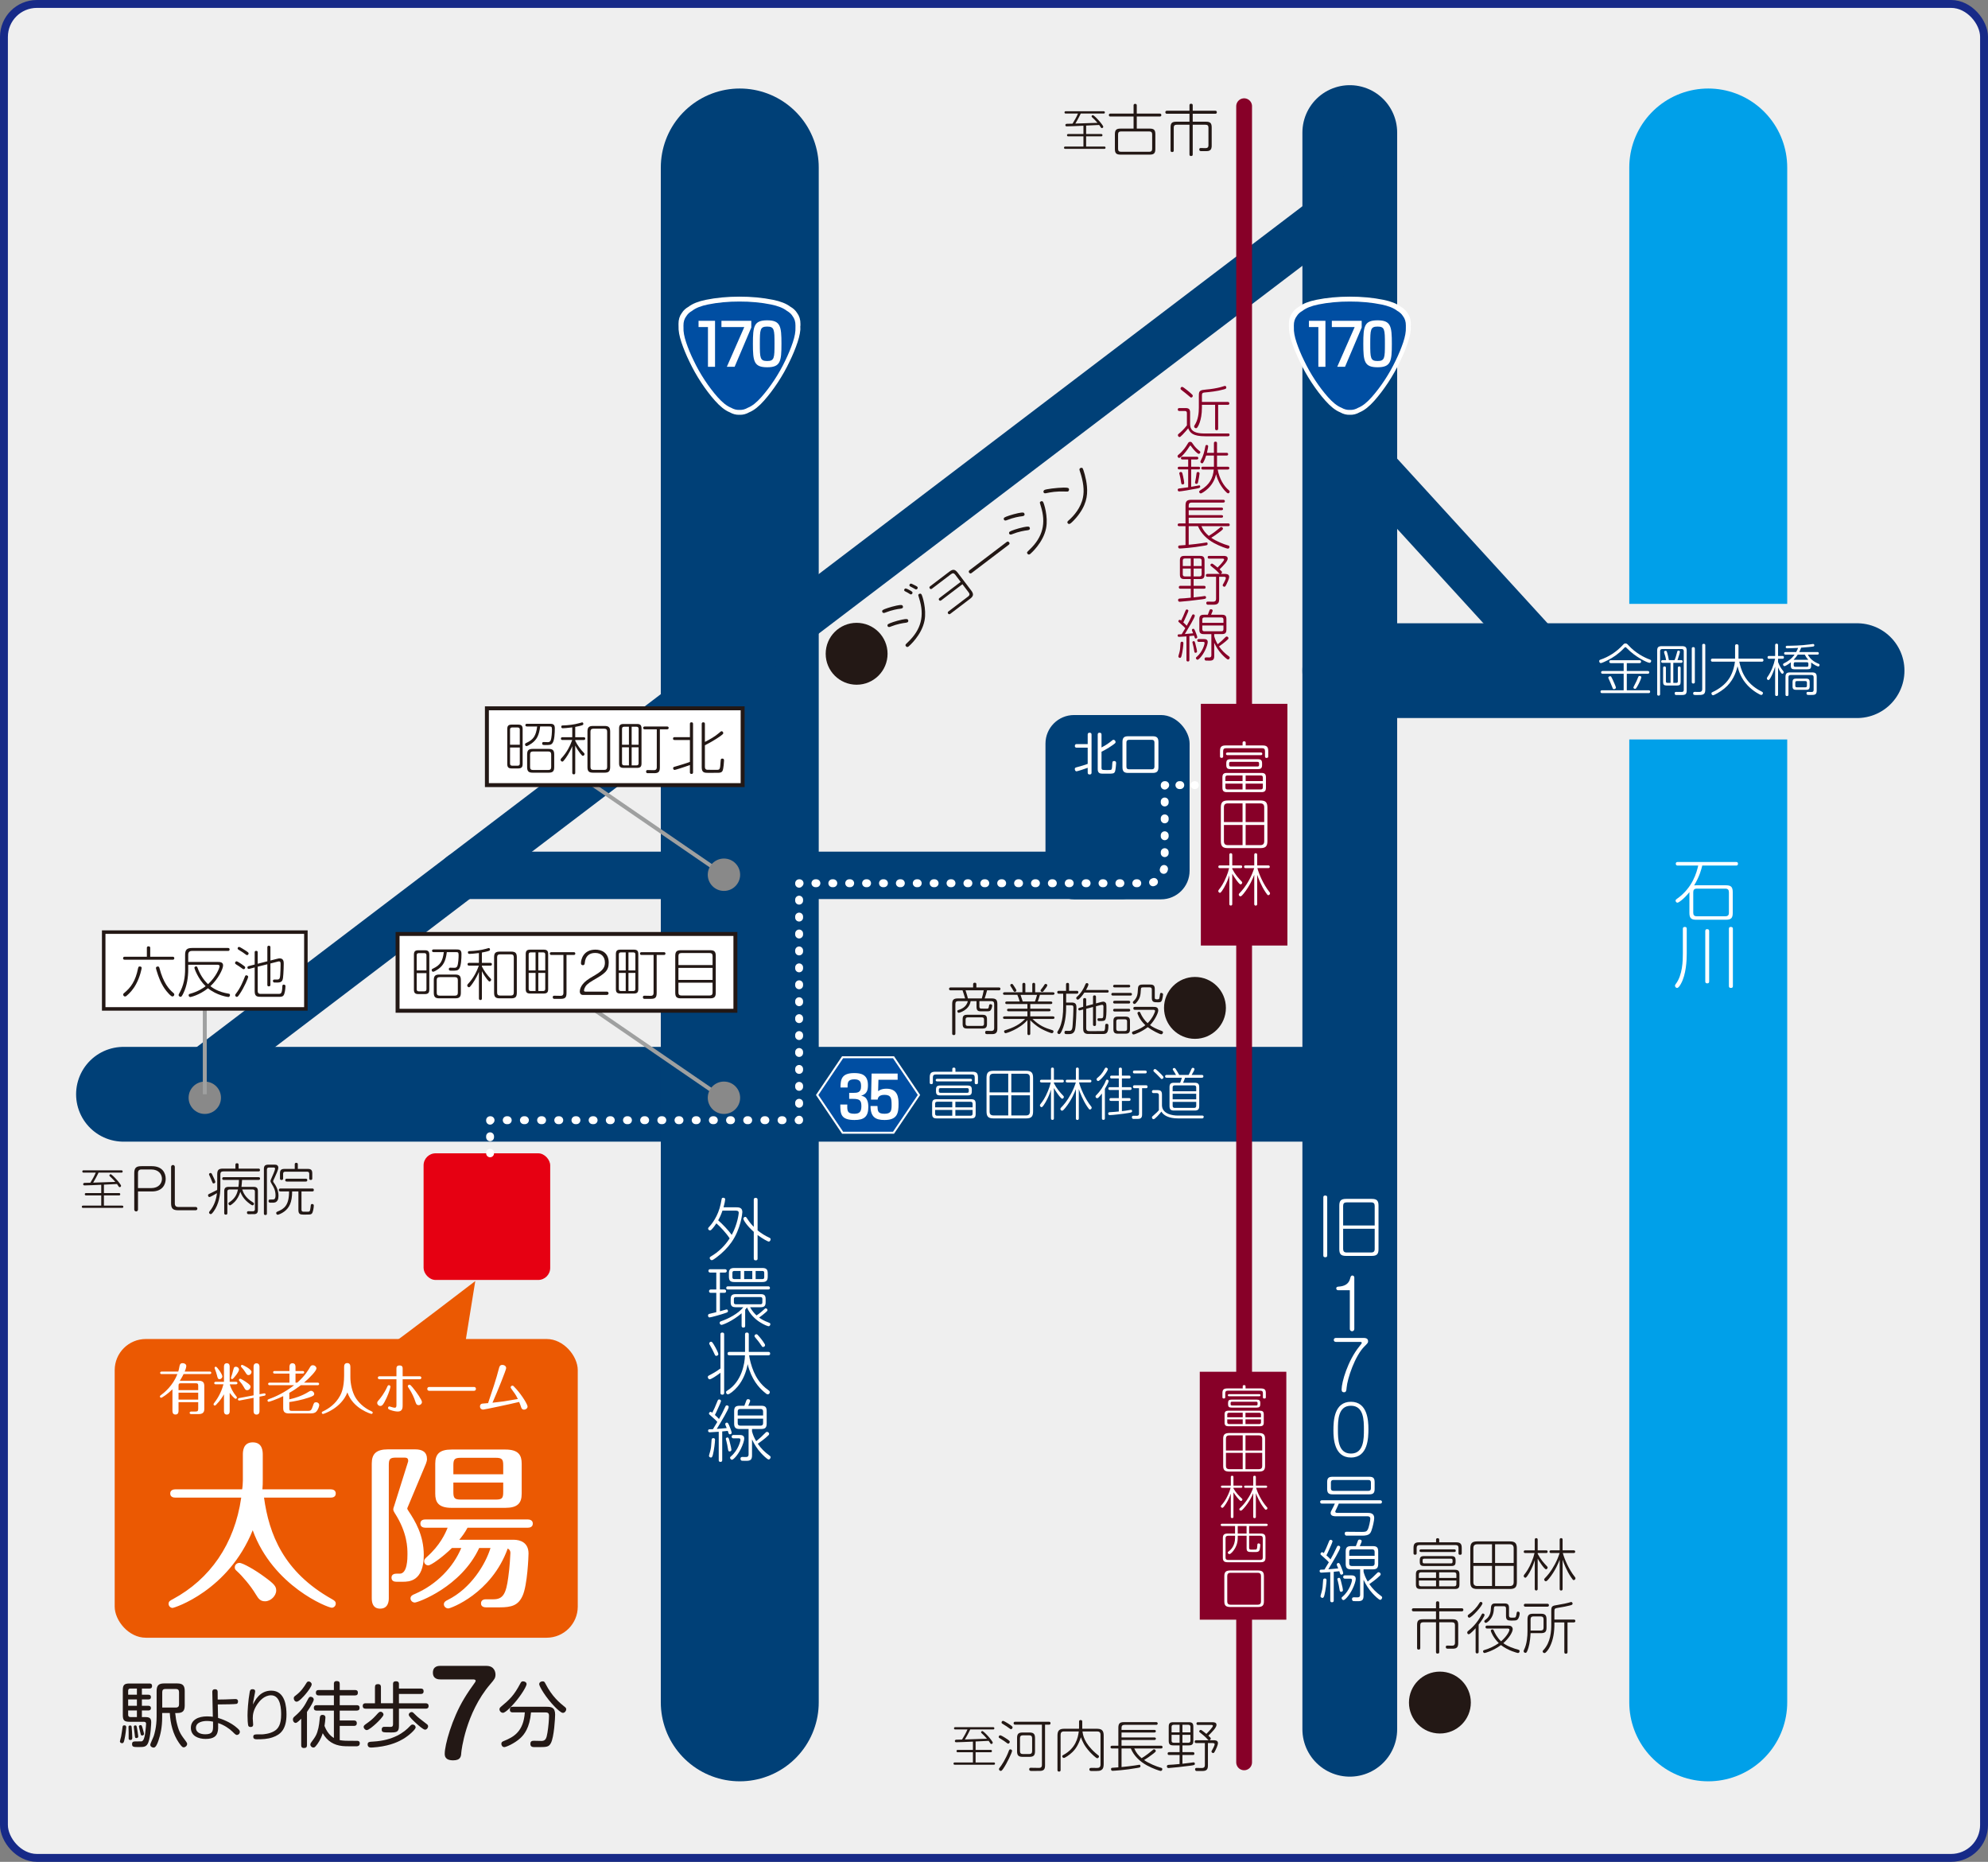 <?xml version="1.0" encoding="UTF-8"?><svg id="_レイヤー_2" xmlns="http://www.w3.org/2000/svg" viewBox="0 0 227.669 213.17"><rect x="0" y="0" width="227.669" height="213.17" fill="#808080" stroke="none"/><defs><style>.cls-1,.cls-2{stroke:#9fa0a0;}.cls-1,.cls-2,.cls-3,.cls-4,.cls-5,.cls-6{stroke-miterlimit:10;}.cls-1,.cls-2,.cls-5{stroke-width:.452px;}.cls-1,.cls-7{fill:#898989;}.cls-8{stroke:#870028;stroke-width:1.809px;}.cls-8,.cls-9,.cls-2,.cls-10,.cls-11,.cls-12,.cls-13,.cls-14,.cls-15,.cls-16,.cls-17,.cls-18,.cls-19{fill:none;}.cls-8,.cls-9,.cls-10,.cls-11,.cls-12,.cls-13,.cls-14,.cls-16,.cls-17,.cls-18,.cls-19{stroke-linecap:round;stroke-linejoin:round;}.cls-9{stroke-dasharray:.102 1.625;}.cls-9,.cls-11,.cls-4,.cls-13,.cls-16,.cls-17,.cls-19{stroke-width:.904px;}.cls-9,.cls-11,.cls-13,.cls-15,.cls-6,.cls-16,.cls-17,.cls-19{stroke:#fff;}.cls-3{stroke-width:.402px;}.cls-3,.cls-20,.cls-5{fill:#fff;}.cls-3,.cls-5{stroke:#231815;}.cls-10,.cls-12,.cls-18{stroke:#004077;}.cls-10,.cls-14{stroke-width:18.087px;}.cls-11{stroke-dasharray:.114 1.82;}.cls-12{stroke-width:5.426px;}.cls-4{stroke:#172a88;}.cls-4,.cls-21{fill:#efefef;}.cls-22{fill:#e60012;}.cls-23{fill:#231815;}.cls-24,.cls-6{fill:#004ea2;}.cls-14{stroke:#00a0e9;}.cls-15{stroke-width:.465px;}.cls-25{fill:#004077;}.cls-6{stroke-width:.226px;}.cls-16{stroke-dasharray:.116 1.851;}.cls-26{fill:#eb5902;}.cls-27{fill:#870028;}.cls-17{stroke-dasharray:.114 1.824;}.cls-18{stroke-width:10.852px;}.cls-19{stroke-dasharray:.111 1.783;}</style></defs><g id="_レイヤー"><rect class="cls-4" x=".452" y=".452" width="226.764" height="212.266" rx="3.77" ry="3.77"/><line class="cls-14" x1="195.631" y1="19.178" x2="195.631" y2="194.907"/><rect class="cls-21" x="183.627" y="69.141" width="23.314" height="15.523"/><line class="cls-18" x1="14.141" y1="125.288" x2="154.579" y2="125.288"/><line class="cls-10" x1="84.72" y1="19.178" x2="84.72" y2="194.907"/><line class="cls-18" x1="154.579" y1="15.178" x2="154.579" y2="197.991"/><line class="cls-12" x1="19.902" y1="125.288" x2="154.71" y2="22.8"/><line class="cls-18" x1="154.579" y1="76.786" x2="212.675" y2="76.786"/><line class="cls-12" x1="154.71" y1="50.734" x2="178.514" y2="76.786"/><line class="cls-12" x1="128.549" y1="100.223" x2="52.871" y2="100.223"/><rect class="cls-27" x="137.523" y="80.585" width="9.912" height="27.674"/><rect class="cls-27" x="137.4" y="157.058" width="9.912" height="28.388"/><rect class="cls-25" x="119.73" y="81.868" width="16.505" height="21.103" rx="3.27" ry="3.27"/><circle class="cls-23" cx="98.102" cy="74.854" r="3.543"/><circle class="cls-23" cx="136.849" cy="115.399" r="3.543"/><circle class="cls-23" cx="164.899" cy="194.934" r="3.543"/><line class="cls-8" x1="142.479" y1="12.161" x2="142.479" y2="201.779"/><path class="cls-27" d="M140.631,49.63c.07,0,.179,0,.179.135,0,.186-.141.186-.192.186h-2.583c-1.423,0-1.75-.384-1.961-.916-.109.141-.34.423-.647.737-.25.25-.282.263-.346.263-.096,0-.186-.097-.186-.218,0-.064.039-.104.122-.174.186-.147.545-.461.91-.941v-1.404c0-.16-.07-.243-.237-.243h-.622c-.045,0-.186,0-.186-.167,0-.166.134-.166.186-.166h.699c.391,0,.525.135.525.519v1.295c0,.487.141,1.096,1.622,1.096h2.717ZM135.863,44.606c.23.18.48.378.673.577.058.063.064.108.064.135,0,.096-.09.198-.186.198-.058,0-.077-.02-.25-.173-.231-.205-.539-.436-.814-.653-.116-.09-.154-.122-.154-.205,0-.122.115-.192.179-.192.09,0,.346.198.487.313ZM140.599,46.022c.045,0,.186,0,.186.167,0,.16-.141.16-.186.16h-1.096v2.73c0,.051,0,.18-.173.18s-.173-.129-.173-.18v-2.73h-1.512v.327c0,1.486-.475,2.275-.603,2.339-.026.007-.051.013-.077.013-.109,0-.211-.09-.211-.205,0-.038.006-.063.045-.121.429-.647.494-1.449.494-2.038v-1.25c0-.468,0-.673.429-.763.135-.032.73-.077.853-.096.577-.077,1.122-.18,1.583-.34.077-.025.103-.032.128-.032.09,0,.154.097.154.192,0,.109-.058.147-.295.211-.782.219-1.596.295-2.191.353-.308.026-.308.147-.308.437v.646h2.954Z"/><path class="cls-27" d="M136.202,51.143c-.487.775-1.032,1.289-1.16,1.289-.116,0-.186-.129-.186-.205,0-.071.045-.109.096-.154.551-.448.846-.91,1.077-1.295.07-.115.115-.191.269-.191s.186.058.295.218c.263.384.468.576.686.756.173.135.186.141.186.212,0,.076-.077.191-.18.191-.147,0-.583-.455-.846-.826-.077-.109-.09-.122-.115-.122-.039,0-.045.013-.122.128ZM136.074,53.745h-1.013c-.045,0-.186,0-.186-.154,0-.153.141-.153.186-.153h1.013v-.833h-.654c-.051,0-.179,0-.179-.147,0-.16.128-.16.179-.16h1.634c.051,0,.18,0,.18.153,0,.154-.128.154-.18.154h-.641v.833h.846c.045,0,.18,0,.18.153,0,.154-.135.154-.18.154h-.846v1.993c.173-.025.365-.058.589-.103.115-.02.32-.064.333-.064.051,0,.115.032.115.142,0,.128-.077.16-.314.211-.795.16-1.923.34-2.096.34-.026,0-.077,0-.116-.052-.032-.031-.051-.076-.051-.128,0-.128.096-.141.153-.153.083-.013.878-.116,1.045-.142v-2.044ZM135.472,54.45c.096.41.147.781.147.858,0,.122-.109.154-.186.154-.134,0-.141-.045-.186-.334-.032-.236-.09-.525-.116-.615-.013-.051-.077-.288-.077-.32,0-.121.122-.153.179-.153.141,0,.161.07.237.41ZM137.375,54.206c0,.09-.103.712-.167.968-.032.129-.051.225-.186.225-.083,0-.167-.052-.167-.147,0-.013.09-.487.109-.583.013-.077.058-.442.071-.507.019-.076.083-.121.16-.121.039,0,.179.025.179.166ZM139.022,50.752c0-.07.006-.186.173-.186.16,0,.179.09.179.186v1.096h1.096c.051,0,.179,0,.179.154,0,.153-.122.153-.179.153h-1.096v1.282h1.23c.051,0,.18,0,.18.16s-.128.16-.18.16h-1.153c.192,1.051.698,1.896,1.269,2.365.051.044.103.083.103.16,0,.103-.083.205-.173.205-.167,0-.583-.52-.782-.827-.397-.603-.539-1.121-.603-1.365-.064.27-.224.955-.884,1.603-.314.308-.75.596-.865.596-.096,0-.186-.09-.186-.192,0-.083.064-.128.141-.173,1.083-.647,1.436-1.397,1.532-2.371h-1.25c-.051,0-.18,0-.18-.16s.128-.16.18-.16h1.269v-1.282h-.891c-.167.539-.327.788-.34.808-.019.032-.058.084-.128.084-.083,0-.192-.077-.192-.174,0-.038.013-.076.051-.153.289-.525.404-1.02.519-1.622.013-.063.032-.153.147-.153.032,0,.173.007.173.153,0,.064-.026.27-.141.75h.801v-1.096Z"/><path class="cls-27" d="M136.132,60.244v2.127c.506-.051,1.013-.103,1.513-.179.083-.013.493-.084.532-.084.025,0,.122.013.122.142,0,.16-.058.173-.359.224-1.422.257-2.736.327-2.839.327-.173,0-.173-.173-.173-.198,0-.077.045-.142.128-.147.09-.013.596-.039.711-.052v-2.159h-.711c-.045,0-.186,0-.186-.154,0-.153.122-.16.186-.16h.711v-2.057c0-.481.16-.647.647-.647h3.672c.045,0,.186,0,.186.16,0,.153-.141.153-.186.153h-3.621c-.23,0-.333.115-.333.334v.243h3.749c.16,0,.18.09.18.147,0,.077-.032.153-.18.153h-3.749v.564h3.73c.058,0,.205,0,.205.141,0,.07-.039.154-.18.154h-3.755v.653h4.518c.064,0,.18.007.18.16,0,.142-.103.154-.18.154h-3.063c.225.519.494.808.846,1.115.519-.314,1.032-.731,1.173-.853.186-.16.192-.167.25-.167.089,0,.198.09.198.186,0,.071-.019.109-.275.308-.532.404-.724.532-1.064.737.539.391,1.449.75,1.897.872.103.025.192.051.192.173,0,.103-.077.205-.192.205-.096,0-.884-.263-1.57-.635-.808-.442-1.5-1.09-1.846-1.941h-1.064Z"/><path class="cls-27" d="M136.696,67.076h1.186c.064,0,.186.006.186.166,0,.154-.115.16-.186.16h-1.186v1c.589-.063.654-.07.801-.096.032,0,.461-.064.468-.064.122,0,.154.09.154.16,0,.147-.083.16-.423.212-.647.096-2.409.282-2.589.282-.154,0-.192-.109-.192-.187,0-.166.128-.173.218-.179.481-.026.487-.026,1.237-.097v-1.032h-1.186c-.052,0-.186,0-.186-.16,0-.166.134-.166.186-.166h1.186v-.775h-.725c-.384,0-.519-.135-.519-.525v-1.609c0-.378.122-.519.519-.519h1.775c.391,0,.525.128.525.519v1.609c0,.384-.128.525-.525.525h-.724v.775ZM135.453,64.808h.917v-.865h-.673c-.173,0-.244.083-.244.243v.622ZM135.453,65.096v.66c0,.153.064.243.244.243h.673v-.903h-.917ZM137.613,64.808v-.622c0-.153-.064-.243-.244-.243h-.673v.865h.917ZM137.613,65.096h-.917v.903h.673c.173,0,.244-.083.244-.243v-.66ZM139.715,65.711c-.032-.007-.051-.013-.122-.09-.308-.34-.628-.59-.776-.705-.173-.135-.199-.153-.199-.218,0-.09.09-.167.173-.167.039,0,.07.014.128.052.109.077.34.25.519.403.263-.263.378-.396.455-.486.083-.097.295-.353.295-.43,0-.109-.115-.109-.211-.109h-1.493c-.077,0-.18-.013-.18-.16,0-.153.122-.153.18-.153h1.589c.224,0,.525,0,.525.308s-.513.82-.929,1.23c.09.09.186.173.224.218.026.025.051.064.051.115,0,.007,0,.142-.16.192h.468c.167,0,.513,0,.513.327,0,.237-.243.736-.282.808-.147.301-.186.333-.269.333-.064,0-.192-.058-.192-.173,0-.045.013-.058.096-.205.032-.058.269-.481.269-.622s-.154-.141-.256-.141h-.513v2.551c0,.429-.122.646-.628.646h-.692c-.115-.013-.154-.128-.154-.192,0-.16.116-.16.18-.16.013,0,.506.007.596.007.122,0,.346-.007.346-.333v-2.519h-.98c-.045,0-.186,0-.186-.16,0-.167.141-.167.186-.167h1.429Z"/><path class="cls-27" d="M135.876,72.863c-.57.039-.724.052-.833.052-.058,0-.18,0-.18-.154,0-.038.013-.115.103-.128.051-.007.301-.013.359-.013.141-.23.282-.462.417-.692-.089-.108-.16-.192-.583-.558-.205-.18-.211-.18-.211-.243,0-.064.058-.16.154-.16.051,0,.083.019.16.083.141-.263.32-.66.436-.968.089-.23.122-.301.211-.301.032,0,.186.019.186.153,0,.045-.128.347-.167.43-.308.692-.346.769-.417.897.211.186.244.224.391.384.237-.41.358-.653.615-1.198.025-.058.064-.103.141-.103.058,0,.173.039.173.154,0,.211-.68,1.333-1.141,2.096.494-.039.545-.045.949-.084-.019-.051-.039-.103-.077-.186-.025-.052-.064-.135-.064-.186,0-.071.058-.147.154-.147.09,0,.122.045.224.275.013.038.237.563.237.692,0,.108-.122.147-.173.147-.096,0-.103-.032-.199-.327-.019,0-.468.045-.532.051v2.73c0,.097-.026.18-.167.18-.167,0-.167-.122-.167-.18v-2.698ZM135.523,73.646c0,.205-.083.955-.205,1.416-.039.135-.07.263-.186.263-.058,0-.186-.045-.186-.173,0-.045.09-.32.103-.378.103-.372.103-.487.147-1.141.013-.154.109-.16.179-.16.147,0,.147.147.147.173ZM136.895,73.703c.147.545.192.82.192.885,0,.108-.096.153-.18.153-.109,0-.122-.077-.147-.23-.045-.295-.096-.538-.147-.737-.019-.077-.058-.205-.058-.23,0-.122.122-.135.173-.135.077,0,.115.09.167.295ZM137.299,73.491c-.039,0-.186,0-.186-.16s.141-.16.186-.16h.532c.18,0,.48,0,.48.333,0,.205-.134.615-.32.987-.308.622-.718,1.045-.852,1.045-.096,0-.18-.115-.18-.192,0-.064.039-.09.09-.135.705-.608.904-1.48.904-1.576,0-.142-.096-.142-.173-.142h-.48ZM138.324,70.384c.064-.142.134-.379.199-.526.013-.025.045-.103.147-.103.006,0,.205,0,.205.154,0,.038-.007.064-.039.141-.039.097-.103.244-.141.334h1.237c.397,0,.519.141.519.519v1.173c0,.391-.134.525-.519.525h-.878v.23c.09.34.211.615.397.937.314-.25.615-.526.891-.814.045-.045.083-.077.147-.077.096,0,.199.097.199.187,0,.058-.045.115-.064.135-.301.307-.917.743-1.019.813.32.455.634.775,1.134,1.141.039.032.09.064.09.141,0,.064-.071.219-.186.219-.135,0-.583-.449-.75-.635-.346-.378-.622-.814-.839-1.282v1.525c0,.41-.154.52-.532.52-.141,0-.385,0-.423-.007-.103-.013-.147-.096-.147-.198,0-.109.058-.167.179-.167.019,0,.295.007.353.007.167,0,.244-.077.244-.244v-2.429h-.853c-.397,0-.525-.141-.525-.525v-1.173c0-.385.134-.519.525-.519h.449ZM137.689,71.313h2.423v-.378c0-.147-.064-.243-.237-.243h-1.948c-.167,0-.237.083-.237.243v.378ZM137.689,71.614v.423c0,.153.064.243.237.243h1.948c.167,0,.237-.083.237-.243v-.423h-2.423Z"/><path class="cls-20" d="M144.594,85.35c.468,0,.647.154.647.647v.596c0,.064-.006.187-.179.187-.135,0-.192-.045-.192-.187v-.596c0-.23-.103-.333-.333-.333h-4.127c-.23,0-.333.108-.333.333v.59c0,.058,0,.186-.18.186-.173,0-.179-.115-.179-.186v-.59c0-.48.16-.647.647-.647h1.936v-.288c0-.07.006-.186.18-.186.16,0,.179.096.179.186v.288h1.936ZM144.978,90.169c0,.385-.128.525-.525.525h-3.941c-.384,0-.519-.134-.519-.525v-1.147c0-.384.128-.525.519-.525h3.941c.391,0,.525.135.525.525v1.147ZM140.332,89.426h1.967v-.641h-1.724c-.173,0-.243.083-.243.243v.397ZM142.299,90.387v-.666h-1.967v.423c0,.153.064.243.243.243h1.724ZM140.588,86.459c-.045,0-.186,0-.186-.147,0-.154.141-.154.186-.154h3.794c.051,0,.179,0,.179.154,0,.147-.128.147-.179.147h-3.794ZM144.536,87.573c0,.359-.109.487-.487.487h-3.134c-.365,0-.48-.115-.48-.487v-.16c0-.358.109-.486.48-.486h3.134c.365,0,.487.121.487.486v.16ZM144.19,87.4c0-.108-.051-.173-.18-.173h-3.069c-.122,0-.18.052-.18.173v.186c0,.109.051.174.18.174h3.069c.122,0,.18-.052.18-.174v-.186ZM144.625,89.426v-.397c0-.147-.064-.243-.243-.243h-1.73v.641h1.974ZM144.625,89.721h-1.974v.666h1.73c.173,0,.243-.083.243-.243v-.423Z"/><path class="cls-20" d="M145.145,96.296c0,.597-.199.808-.814.808h-3.705c-.602,0-.813-.198-.813-.808v-3.832c0-.603.198-.813.813-.813h3.705c.602,0,.814.198.814.813v3.832ZM142.299,94.124v-2.141h-1.686c-.327,0-.449.16-.449.448v1.692h2.134ZM142.299,94.457h-2.134v1.858c0,.288.122.448.449.448h1.686v-2.307ZM142.652,94.124h2.127v-1.692c0-.288-.122-.448-.442-.448h-1.686v2.141ZM142.652,94.457v2.307h1.686c.32,0,.442-.16.442-.448v-1.858h-2.127Z"/><path class="cls-20" d="M141.12,103.5c0,.045,0,.18-.167.18s-.167-.135-.167-.18v-3.287c-.128.41-.288.858-.608,1.422-.103.174-.34.59-.468.59-.09,0-.192-.103-.192-.205,0-.051.019-.083.064-.147.244-.308.532-.698.859-1.499.16-.392.218-.57.32-.98h-1.051c-.052,0-.186,0-.186-.154,0-.153.134-.153.186-.153h1.076v-1.212c0-.045,0-.186.167-.186s.167.135.167.186v1.212h.961c.051,0,.179,0,.179.153,0,.154-.128.154-.179.154h-.961v.09c.34.659.711,1.057,1.07,1.436.051.051.07.083.07.134,0,.115-.109.205-.186.205-.186,0-.795-.929-.955-1.224v3.467ZM142.652,99.393c-.045,0-.18,0-.18-.154,0-.153.128-.153.18-.153h.987v-1.212c0-.045,0-.186.167-.186s.167.135.167.186v1.212h1.262c.045,0,.18,0,.18.153,0,.154-.135.154-.18.154h-1.237c.173.646.654,1.832,1.391,2.756.051.063.058.089.058.134,0,.109-.096.212-.198.212-.077,0-.109-.032-.321-.346-.487-.725-.827-1.603-.955-1.993v3.345c0,.052,0,.186-.167.186s-.167-.134-.167-.186v-3.339c-.134.34-.494,1.263-1.224,2.16-.103.128-.256.308-.359.308-.089,0-.192-.097-.192-.205,0-.052.019-.084.077-.147.282-.289.686-.73,1.154-1.603.218-.41.397-.833.538-1.281h-.98Z"/><path class="cls-20" d="M197.667,101.361c.562,0,.769.186.769.777v2.392c0,.577-.192.776-.769.776h-3.415c-.569,0-.777-.185-.777-.776v-2.384c-.623.784-1.238,1.207-1.369,1.207-.108,0-.215-.107-.215-.23,0-.1.062-.146.139-.2,1.83-1.284,2.276-3.061,2.453-3.822h-2.338c-.062,0-.231,0-.231-.207,0-.2.169-.2.231-.2h6.667c.069,0,.223,0,.223.2s-.146.207-.223.207h-3.868c-.1.423-.308,1.246-.931,2.276.092-.016.138-.016.238-.016h3.415ZM197.998,102.154c0-.27-.123-.408-.4-.408h-3.284c-.277,0-.4.131-.4.408v2.353c0,.27.115.4.4.4h3.284c.277,0,.4-.131.4-.4v-2.353Z"/><path class="cls-20" d="M193.168,109.214c0,.746-.069,2.368-.669,3.43-.092.169-.269.47-.438.47-.146,0-.238-.146-.238-.262,0-.069.031-.115.085-.185.792-1.03.815-2.707.815-3.484v-2.83c0-.062,0-.223.223-.223s.223.146.223.223v2.861ZM195.737,112.359c0,.069,0,.23-.223.23-.2,0-.223-.123-.223-.23v-5.745c0-.054,0-.23.208-.23.185,0,.238.085.238.23v5.745ZM198.452,112.89c0,.062,0,.224-.215.224-.177,0-.238-.069-.238-.224v-6.537c0-.069,0-.223.223-.223.215,0,.231.123.231.223v6.537Z"/><path class="cls-20" d="M151.995,143.725c0,.085-.007.224-.223.224-.2,0-.223-.115-.223-.224v-6.621c0-.084.008-.223.223-.223.2,0,.223.115.223.223v6.621ZM157.87,143.025c0,.576-.2.769-.776.769h-2.938c-.569,0-.777-.185-.777-.769v-4.983c0-.577.2-.776.777-.776h2.938c.569,0,.776.184.776.776v4.983ZM153.818,140.311h3.614v-2.246c0-.269-.115-.399-.399-.399h-2.815c-.277,0-.4.123-.4.399v2.246ZM153.818,140.688v2.314c0,.27.123.4.4.4h2.815c.276,0,.399-.123.399-.4v-2.314h-3.614Z"/><path class="cls-20" d="M153.229,147.723c-.116,0-.2-.101-.2-.2,0-.192.169-.208.308-.216.539-.038,1.13-.23,1.292-.953.039-.154.077-.315.254-.315.108,0,.215.093.215.224v5.898c0,.161-.131.261-.254.261-.146,0-.261-.115-.261-.261v-4.438h-1.354Z"/><path class="cls-20" d="M156.121,153.186c.169,0,.554,0,.554.369,0,.186-.039.224-.4.585-1.107,1.084-1.977,3.715-2.061,4.761-.023.284-.039.507-.292.507-.277,0-.277-.223-.277-.338,0-.808.692-3.261,2.03-4.914.162-.2.277-.347.277-.4,0-.084-.077-.115-.146-.115h-2.83c-.146,0-.231-.107-.231-.223,0-.123.085-.231.231-.231h3.146Z"/><path class="cls-20" d="M156.713,163.604c0,.992-.031,3.275-2,3.275-1.922,0-2.007-2.199-2.007-3.106,0-1.085.069-3.276,2.007-3.276,1.892,0,2,2.146,2,3.107ZM153.221,163.688c0,1.046.008,2.738,1.492,2.738s1.484-1.715,1.484-2.738c0-1.076-.015-2.737-1.484-2.737-1.484,0-1.492,1.684-1.492,2.737Z"/><path class="cls-20" d="M151.41,172.157c-.046,0-.223,0-.223-.192s.169-.192.223-.192h6.637c.054,0,.216,0,.216.192s-.162.192-.216.192h-4.729c-.038.1-.092.23-.269.6-.115.238-.131.262-.131.315,0,.139.169.146.269.146h3.43c.231,0,.761,0,.761.584,0,.262-.161,1.038-.331,1.484-.1.262-.246.538-1.015.538h-1.854c-.107-.015-.177-.123-.177-.246,0-.185.115-.199.223-.199.269,0,1.469.015,1.715.015.454,0,.554-.038.677-.23.154-.23.315-1.092.315-1.261,0-.3-.231-.3-.4-.3h-3.615c-.069,0-.531,0-.531-.362,0-.1.023-.177.116-.338.208-.393.23-.446.369-.746h-1.461ZM157.425,170.465c0,.462-.146.631-.623.631h-4.191c-.461,0-.623-.161-.623-.631v-.761c0-.454.146-.623.623-.623h4.191c.461,0,.623.153.623.623v.761ZM157.001,169.742c0-.177-.077-.292-.292-.292h-3.999c-.208,0-.292.107-.292.292v.662c0,.184.077.292.292.292h3.999c.2,0,.292-.101.292-.292v-.662Z"/><path class="cls-20" d="M152.341,179.998c-.685.046-.869.061-1,.061-.069,0-.215,0-.215-.184,0-.047.015-.139.123-.154.062-.008.361-.016.431-.016.169-.276.338-.554.5-.83-.107-.131-.192-.23-.7-.669-.246-.216-.254-.216-.254-.293,0-.076.069-.192.185-.192.062,0,.1.023.192.101.169-.315.385-.792.523-1.161.108-.277.146-.361.254-.361.039,0,.223.022.223.185,0,.054-.154.415-.2.515-.369.831-.415.923-.5,1.077.254.223.292.269.469.461.285-.492.431-.784.738-1.438.031-.069.077-.123.169-.123.069,0,.208.046.208.185,0,.254-.815,1.6-1.369,2.515.592-.046.654-.054,1.138-.101-.023-.062-.046-.123-.092-.223-.031-.062-.077-.161-.077-.223,0-.085.069-.178.185-.178.107,0,.146.055.269.331.015.046.285.677.285.831,0,.131-.146.177-.208.177-.115,0-.123-.039-.238-.393-.023,0-.562.054-.638.062v3.276c0,.115-.031.215-.2.215-.2,0-.2-.146-.2-.215v-3.237ZM151.918,180.936c0,.246-.1,1.146-.246,1.7-.046.161-.085.315-.223.315-.069,0-.223-.055-.223-.208,0-.054.108-.385.123-.454.123-.445.123-.584.177-1.369.016-.184.131-.191.216-.191.177,0,.177.177.177.207ZM153.564,181.005c.177.653.231.984.231,1.062,0,.131-.116.185-.215.185-.131,0-.146-.093-.177-.277-.054-.354-.116-.646-.177-.884-.023-.093-.069-.246-.069-.277,0-.146.146-.161.208-.161.092,0,.138.107.2.354ZM154.048,180.751c-.046,0-.223,0-.223-.192,0-.191.169-.191.223-.191h.639c.215,0,.577,0,.577.399,0,.246-.162.738-.384,1.185-.369.746-.861,1.253-1.023,1.253-.116,0-.215-.138-.215-.23,0-.077.046-.107.107-.161.846-.73,1.084-1.776,1.084-1.893,0-.169-.115-.169-.208-.169h-.577ZM155.279,177.022c.077-.169.162-.454.239-.631.015-.03.054-.123.177-.123.008,0,.246,0,.246.185,0,.046-.008.077-.046.169-.046.115-.123.293-.169.4h1.484c.477,0,.623.169.623.623v1.407c0,.469-.162.631-.623.631h-1.054v.276c.107.408.254.738.477,1.123.377-.3.738-.631,1.069-.977.054-.054.1-.093.177-.093.115,0,.238.115.238.224,0,.068-.054.138-.077.161-.362.369-1.1.892-1.223.977.385.546.762.931,1.361,1.369.046.038.108.077.108.169,0,.077-.084.262-.223.262-.162,0-.7-.538-.9-.762-.415-.453-.746-.977-1.007-1.538v1.831c0,.492-.185.622-.638.622-.169,0-.461,0-.508-.007-.123-.016-.177-.116-.177-.239,0-.13.069-.199.215-.199.023,0,.354.007.423.007.2,0,.292-.092.292-.292v-2.914h-1.023c-.477,0-.631-.17-.631-.631v-1.407c0-.462.162-.623.631-.623h.538ZM154.517,178.137h2.907v-.454c0-.177-.077-.292-.285-.292h-2.338c-.2,0-.285.1-.285.292v.454ZM154.517,178.498v.508c0,.185.077.292.285.292h2.338c.2,0,.285-.101.285-.292v-.508h-2.907Z"/><path class="cls-20" d="M144.382,158.97c.421,0,.583.125.583.524v.482c0,.052-.005.15-.161.15-.121,0-.173-.036-.173-.15v-.482c0-.187-.092-.27-.3-.27h-3.714c-.208,0-.3.088-.3.27v.478c0,.047,0,.15-.162.15-.156,0-.162-.094-.162-.15v-.478c0-.389.144-.524.583-.524h1.742v-.233c0-.057.005-.15.161-.15.145,0,.162.078.162.15v.233h1.742ZM144.728,162.871c0,.312-.115.426-.473.426h-3.547c-.346,0-.467-.109-.467-.426v-.928c0-.312.115-.426.467-.426h3.547c.352,0,.473.108.473.426v.928ZM140.547,162.27h1.771v-.519h-1.552c-.156,0-.219.067-.219.197v.321ZM142.318,163.048v-.539h-1.771v.342c0,.125.058.197.219.197h1.552ZM140.778,159.867c-.041,0-.167,0-.167-.119,0-.124.127-.124.167-.124h3.415c.046,0,.161,0,.161.124,0,.119-.115.119-.161.119h-3.415ZM144.33,160.771c0,.29-.098.395-.438.395h-2.82c-.329,0-.433-.094-.433-.395v-.13c0-.29.098-.395.433-.395h2.82c.329,0,.438.099.438.395v.13ZM144.019,160.63c0-.088-.046-.14-.162-.14h-2.763c-.109,0-.162.041-.162.14v.151c0,.088.046.14.162.14h2.763c.11,0,.162-.042.162-.14v-.151ZM144.411,162.27v-.321c0-.119-.058-.197-.219-.197h-1.558v.519h1.776ZM144.411,162.509h-1.776v.539h1.558c.156,0,.219-.067.219-.197v-.342Z"/><path class="cls-20" d="M144.878,167.835c0,.482-.179.653-.732.653h-3.334c-.542,0-.732-.161-.732-.653v-3.103c0-.488.179-.659.732-.659h3.334c.542,0,.732.161.732.659v3.103ZM142.318,166.076v-1.733h-1.517c-.294,0-.404.13-.404.363v1.37h1.921ZM142.318,166.346h-1.921v1.505c0,.233.109.362.404.362h1.517v-1.867ZM142.635,166.076h1.915v-1.37c0-.233-.11-.363-.398-.363h-1.517v1.733ZM142.635,166.346v1.867h1.517c.288,0,.398-.129.398-.362v-1.505h-1.915Z"/><path class="cls-20" d="M141.256,173.669c0,.037,0,.146-.15.146s-.15-.108-.15-.146v-2.661c-.115.332-.26.695-.548,1.152-.092.14-.306.477-.421.477-.081,0-.173-.083-.173-.166,0-.041.017-.067.058-.119.219-.249.479-.565.773-1.214.144-.316.196-.462.288-.794h-.946c-.046,0-.167,0-.167-.124,0-.125.121-.125.167-.125h.969v-.98c0-.036,0-.15.15-.15s.15.109.15.15v.98h.865c.046,0,.162,0,.162.125,0,.124-.116.124-.162.124h-.865v.072c.306.535.64.856.963,1.162.046.042.063.068.063.109,0,.094-.098.166-.167.166-.167,0-.715-.752-.859-.991v2.807ZM142.635,170.344c-.041,0-.162,0-.162-.124,0-.125.116-.125.162-.125h.888v-.98c0-.036,0-.15.15-.15s.15.109.15.15v.98h1.136c.04,0,.161,0,.161.125,0,.124-.121.124-.161.124h-1.113c.156.524.588,1.484,1.251,2.23.046.053.052.073.052.109,0,.088-.086.171-.179.171-.069,0-.098-.025-.288-.28-.438-.586-.744-1.297-.859-1.613v2.708c0,.042,0,.151-.15.151s-.15-.109-.15-.151v-2.702c-.121.274-.444,1.021-1.102,1.748-.092.104-.23.249-.323.249-.081,0-.173-.078-.173-.166,0-.042.018-.067.069-.119.254-.233.617-.592,1.038-1.297.196-.332.358-.675.484-1.038h-.882Z"/><path class="cls-20" d="M139.964,174.721c-.041,0-.167,0-.167-.13s.122-.13.167-.13h5.047c.046,0,.167,0,.167.13s-.121.13-.167.13h-1.961v.861h1.292c.427,0,.583.124.583.523v2.242c0,.389-.145.523-.583.523h-3.715c-.433,0-.583-.13-.583-.523v-2.242c0-.384.145-.523.583-.523h.813v-.861h-1.477ZM141.441,175.836h-.79c-.202,0-.3.089-.3.275v2.226c0,.182.092.27.3.27h3.663c.208,0,.3-.088.3-.27v-2.226c0-.182-.092-.275-.3-.275h-1.263v1.391c0,.197.15.197.259.197.427,0,.473,0,.508-.005.121-.021.15-.109.167-.41.012-.249.018-.296.156-.296.162,0,.185.109.185.166,0,.072-.023.374-.069.545-.034.135-.109.274-.444.274-.554,0-.611,0-.664-.005-.323-.016-.386-.176-.386-.42v-1.438h-1.015v.239c0,.653-.236,1.068-.329,1.224-.202.354-.496.639-.623.639-.098,0-.19-.088-.19-.177,0-.047.023-.072.075-.108.242-.177.761-.628.761-1.583v-.233ZM142.761,174.721h-1.015v.861h1.015v-.861Z"/><path class="cls-20" d="M144.746,183.342c0,.487-.179.653-.727.653h-3.08c-.536,0-.727-.155-.727-.653v-2.88c0-.487.179-.653.727-.653h3.08c.537,0,.727.16.727.653v2.88ZM144.411,180.437c0-.233-.109-.363-.398-.363h-3.068c-.288,0-.398.13-.398.363v2.931c0,.233.11.363.398.363h3.068c.289,0,.398-.13.398-.363v-2.931Z"/><path class="cls-20" d="M185.95,74.244c-.603.629-1.179,1.02-1.852,1.359-.154.076-.641.32-.775.32-.116,0-.18-.135-.18-.23,0-.109.071-.142.147-.167.955-.32,1.839-.903,2.525-1.641.167-.18.199-.212.34-.212.147,0,.205.064.32.192.84.923,1.872,1.436,2.448,1.641.083.032.173.064.173.167,0,.07-.058.218-.179.218-.25,0-1.634-.667-2.589-1.66-.096-.103-.128-.135-.192-.135-.038,0-.051.014-.186.147ZM185.944,75.924h-1.461c-.038,0-.186,0-.186-.167s.147-.167.186-.167h3.269c.039,0,.186,0,.186.167s-.147.167-.186.167h-1.448v.903h2.384c.045,0,.186,0,.186.154,0,.16-.141.16-.186.16h-2.384v1.891h2.493c.039,0,.18,0,.18.16,0,.166-.135.166-.18.166h-5.319c-.045,0-.186,0-.186-.16,0-.166.141-.166.186-.166h2.467v-1.891h-2.397c-.045,0-.186,0-.186-.154,0-.16.141-.16.186-.16h2.397v-.903ZM184.662,77.757c.07.16.397.858.397.961,0,.141-.161.186-.225.186-.109,0-.128-.045-.199-.237-.147-.384-.269-.646-.391-.916-.045-.09-.058-.122-.058-.167,0-.103.128-.16.218-.16.103,0,.122.052.256.334ZM187.546,78.52c-.192.339-.218.352-.301.352s-.186-.063-.186-.166c0-.025.071-.154.096-.205.205-.372.346-.698.455-.975.02-.058.051-.134.16-.134.09,0,.199.058.199.141,0,.135-.25.692-.423.987Z"/><path class="cls-20" d="M192.635,73.982c.391,0,.526.135.526.52v4.557c0,.519-.231.519-.763.519-.423,0-.468,0-.506-.013-.083-.019-.109-.121-.109-.179,0-.167.115-.167.186-.167.096,0,.513.006.596.006.122,0,.263-.019.263-.243v-4.429c0-.16-.07-.243-.244-.243h-2.224c-.167,0-.244.083-.244.243v4.909c0,.058,0,.187-.167.187s-.167-.122-.167-.187v-4.96c0-.378.122-.52.519-.52h2.333ZM191.315,75.892h-.897c-.045,0-.18,0-.18-.154,0-.16.135-.16.18-.16h.385c-.032-.211-.077-.371-.09-.429-.02-.077-.141-.423-.141-.5,0-.115.128-.135.173-.135.122,0,.128.032.211.314.039.141.116.441.167.749h.653c.122-.281.199-.563.308-.974.007-.039.032-.115.147-.115.09,0,.154.058.154.141,0,.09-.128.545-.275.948h.404c.051,0,.179,0,.179.154,0,.16-.128.16-.179.16h-.884v2.294h.346c.128,0,.173-.063.173-.173v-1.525c0-.051,0-.186.16-.186s.16.135.16.186v1.59c0,.313-.103.41-.404.41h-1.198c-.295,0-.404-.097-.404-.41v-1.596c0-.09.019-.18.16-.18.122,0,.16.064.16.18v1.531c0,.122.058.173.173.173h.359v-2.294ZM194.096,78.083c0,.058-.006.18-.173.18s-.179-.103-.179-.18v-3.807c0-.077.006-.186.173-.186.154,0,.18.09.18.186v3.807ZM195.294,78.93c0,.646-.269.646-.968.646-.308,0-.423,0-.423-.191,0-.167.122-.167.199-.167.006,0,.455.013.544.006.103-.006.295-.031.295-.333v-4.999c0-.07.006-.179.173-.179.147,0,.179.076.179.179v5.038Z"/><path class="cls-20" d="M196.121,75.757c-.051,0-.186,0-.186-.173s.134-.173.186-.173h2.583v-1.455c0-.051,0-.192.186-.192.173,0,.205.084.205.192v1.455h2.666c.051,0,.192,0,.192.173s-.135.173-.192.173h-2.576c.173.782.539,2.429,2.563,3.423.09.044.147.083.147.173,0,.083-.071.218-.199.218-.115,0-.897-.41-1.532-1.07-.775-.808-1.044-1.66-1.179-2.224-.179.794-.577,1.794-1.512,2.557-.475.391-1.179.77-1.289.77-.122,0-.186-.122-.186-.225,0-.07.039-.103.141-.147.634-.288,1.474-.846,1.948-1.641.397-.673.557-1.403.602-1.833h-2.57Z"/><path class="cls-20" d="M203.626,79.513c0,.063-.006.179-.167.179-.134,0-.167-.076-.167-.179v-3.191c-.154.519-.372,1.013-.525,1.275-.096.16-.154.263-.25.263-.09,0-.173-.097-.173-.192,0-.058.032-.103.077-.167.436-.621.705-1.339.865-2.076h-.686c-.045,0-.18,0-.18-.16s.135-.16.18-.16h.692v-1.23c0-.064.006-.18.167-.18.141,0,.167.083.167.18v1.23h.493c.039,0,.18,0,.18.16s-.135.16-.18.16h-.493v.371c.141.366.32.725.583,1.02.051.07.064.096.064.141,0,.09-.064.187-.16.187-.154,0-.397-.532-.487-.731v3.103ZM204.497,74.949c-.032,0-.18,0-.18-.147,0-.128.115-.147.18-.147h1.205c.128-.236.186-.378.224-.474-.391.019-.839.045-1.224.045-.083,0-.199,0-.199-.147,0-.135.109-.142.192-.142.5-.006,1.513-.013,2.544-.153.064-.007.34-.052.397-.052.083,0,.147.064.147.147,0,.032-.013.109-.096.135-.141.039-.853.097-1.417.141-.109.289-.179.424-.224.5h2.083c.051,0,.167.014.167.147,0,.122-.09.147-.167.147h-1.09c.25.507.699.833,1.211,1.038.07.026.128.052.128.147,0,.058-.025.174-.147.174-.064,0-.423-.142-.814-.455v.371c0,.308-.109.404-.404.404h-1.519c-.289,0-.404-.09-.404-.404v-.282c0-.044,0-.058.006-.115-.333.27-.653.442-.73.442-.083,0-.167-.09-.167-.186,0-.084.058-.115.122-.147.423-.205.872-.513,1.199-.987h-1.025ZM205.061,77.282c-.173,0-.244.09-.244.25v1.98c0,.07-.006.186-.167.186-.141,0-.173-.083-.173-.186v-2c0-.378.128-.525.525-.525h2.525c.391,0,.525.135.525.525v1.538c0,.52-.23.52-.75.52-.115,0-.301,0-.333-.02-.058-.032-.09-.103-.09-.173,0-.154.109-.154.167-.154.071,0,.391.014.449.007.16-.007.205-.115.205-.243v-1.455c0-.16-.07-.25-.244-.25h-2.396ZM207.246,78.615c0,.25-.115.365-.359.365h-1.237c-.224,0-.365-.096-.365-.365v-.551c0-.244.115-.365.365-.365h1.237c.218,0,.359.096.359.365v.551ZM205.882,74.949c-.071.103-.231.34-.481.597h1.692c-.173-.199-.282-.353-.41-.597h-.801ZM207.099,76c0-.115-.045-.179-.173-.179h-1.333c-.115,0-.173.058-.173.179v.174c0,.108.045.173.173.173h1.333c.115,0,.173-.052.173-.173v-.174ZM206.932,78.154c0-.109-.051-.174-.179-.174h-.974c-.116,0-.18.052-.18.174v.365c0,.108.051.173.18.173h.974c.122,0,.179-.052.179-.173v-.365Z"/><path class="cls-23" d="M124.384,15.344h1.723c.041,0,.148,0,.148.133,0,.129-.097.134-.148.134h-1.723v1.169h2.076c.036,0,.149,0,.149.128,0,.134-.108.134-.149.134h-4.46c-.036,0-.149,0-.149-.129,0-.133.113-.133.149-.133h2.076v-1.169h-1.733c-.041,0-.149,0-.149-.134,0-.128.098-.133.149-.133h1.733v-.949c-.523.031-1.779.072-1.923.072-.066,0-.148-.036-.148-.144s.103-.148.159-.148c.226-.011.446-.011.666-.016.267-.44.416-.687.621-1.159h-1.395c-.036,0-.149,0-.149-.128,0-.133.108-.133.149-.133h4.327c.036,0,.149,0,.149.133,0,.128-.108.128-.149.128h-2.615c-.189.416-.497.954-.615,1.148.574-.02,1.112-.035,1.81-.061.241-.011.482-.016.723-.021-.22-.271-.425-.461-.61-.63-.036-.031-.067-.067-.067-.113,0-.071.072-.138.144-.138.169,0,1.195,1.127,1.195,1.332,0,.093-.098.149-.159.149-.046,0-.066-.016-.092-.041-.01-.011-.19-.272-.22-.318-.79.041-.877.046-1.492.072v.964Z"/><path class="cls-23" d="M129.819,14.724v-1.385h-2.653c-.051,0-.179,0-.179-.166,0-.16.134-.167.179-.167h2.653v-.923c0-.058,0-.192.18-.192.186,0,.186.135.186.192v.923h2.627c.058,0,.186.007.186.167,0,.166-.135.166-.186.166h-2.627v1.385h1.487c.481,0,.641.16.641.647v1.686c0,.493-.173.646-.641.646h-3.352c-.481,0-.641-.166-.641-.646v-1.686c0-.494.173-.647.641-.647h1.5ZM131.947,15.384c0-.225-.096-.334-.327-.334h-3.243c-.231,0-.333.109-.333.334v1.659c0,.225.096.334.333.334h3.243c.225,0,.327-.109.327-.334v-1.659Z"/><path class="cls-23" d="M136.593,17.652c0,.115-.013.211-.186.211-.141,0-.186-.058-.186-.186v-3.396h-1.468c-.237,0-.333.109-.333.333v2.608c0,.058-.006.186-.173.186-.134,0-.192-.051-.192-.186v-2.641c0-.48.16-.646.647-.646h1.519v-.91h-2.576c-.045,0-.186,0-.186-.174,0-.173.141-.173.186-.173h2.576v-.615c0-.051,0-.186.173-.186.135,0,.199.045.199.186v.615h2.576c.045,0,.186,0,.186.173,0,.174-.141.174-.186.174h-2.576v.91h1.525c.474,0,.647.16.647.646v2.077c0,.166,0,.499-.308.603-.134.044-.179.044-.858.044-.096,0-.256,0-.256-.198,0-.16.115-.16.186-.16.083,0,.449.013.519.013.205,0,.346-.07.346-.333v-2.013c0-.23-.103-.333-.333-.333h-1.468v3.371Z"/><path class="cls-23" d="M111.727,200.355h1.723c.041,0,.149,0,.149.133,0,.128-.098.134-.149.134h-1.723v1.169h2.077c.036,0,.148,0,.148.128,0,.133-.107.133-.148.133h-4.461c-.036,0-.148,0-.148-.128,0-.133.113-.133.148-.133h2.077v-1.169h-1.733c-.041,0-.148,0-.148-.134,0-.128.097-.133.148-.133h1.733v-.948c-.523.03-1.779.071-1.922.071-.067,0-.149-.036-.149-.144s.103-.148.159-.148c.226-.011.446-.011.667-.016.267-.441.415-.688.62-1.158h-1.395c-.036,0-.148,0-.148-.129,0-.133.107-.133.148-.133h4.327c.036,0,.148,0,.148.133,0,.129-.107.129-.148.129h-2.615c-.19.415-.498.953-.615,1.148.574-.021,1.113-.036,1.81-.062.241-.01.481-.015.723-.02-.221-.272-.426-.462-.61-.631-.036-.031-.066-.066-.066-.113,0-.071.072-.139.144-.139.169,0,1.194,1.129,1.194,1.334,0,.092-.097.148-.159.148-.046,0-.067-.016-.092-.041-.01-.011-.189-.271-.221-.318-.789.041-.876.047-1.492.072v.964Z"/><path class="cls-23" d="M115.457,199.638c-.032,0-.058-.006-.115-.051-.308-.23-.366-.27-.833-.558-.096-.058-.134-.077-.134-.16,0-.097.083-.186.173-.186.103,0,.442.211.564.288.16.103.532.333.532.442,0,.153-.122.224-.186.224ZM114.477,202.4c.224-.275.73-1.038,1.063-1.955.026-.077.064-.153.167-.153.096,0,.198.07.198.166,0,.199-.602,1.455-.993,2.019-.167.244-.224.282-.308.282-.135,0-.211-.128-.199-.23.006-.052.039-.09.071-.128ZM115.778,197.984c-.025,0-.051-.006-.103-.045-.378-.275-.423-.301-.82-.545-.109-.063-.154-.089-.154-.179,0-.097.07-.187.173-.187.083,0,.455.231.583.308.147.09.506.314.506.423,0,.161-.122.225-.186.225ZM116.265,197.466c-.052,0-.186,0-.186-.167s.134-.167.186-.167h3.858c.051,0,.186,0,.186.167s-.134.167-.186.167h-.442v4.652c0,.423-.122.622-.544.641-.064.007-.154.007-.949.007-.167,0-.32,0-.32-.199,0-.166.122-.166.205-.166.134,0,.75.013.872.013.154,0,.378,0,.378-.34v-4.607h-3.057ZM118.533,200.503c0,.48-.167.647-.647.647h-.769c-.474,0-.641-.16-.641-.647v-1.499c0-.481.16-.642.641-.642h.769c.474,0,.647.154.647.642v1.499ZM117.143,198.684c-.231,0-.333.108-.333.333v1.48c0,.224.096.333.333.333h.724c.224,0,.333-.109.333-.333v-1.48c0-.218-.103-.333-.333-.333h-.724Z"/><path class="cls-23" d="M121.84,198.241c-.263,0-.378.134-.378.378v4.031c0,.051,0,.186-.167.186-.135,0-.192-.045-.192-.186v-3.839c0-.257,0-.525.179-.699.18-.179.43-.179.699-.179h1.589c0-.039.006-.097.006-.135v-.673c0-.052,0-.187.167-.187.135,0,.199.039.199.187v.808h1.577c.263,0,.525,0,.699.179.179.18.179.437.179.699v3.082c0,.25,0,.583-.244.75-.179.122-.275.128-.98.128h-.173c-.103,0-.244-.006-.244-.186,0-.173.154-.173.269-.173.096,0,.532.006.622.006.205,0,.385-.07.385-.378v-3.422c0-.27-.135-.378-.378-.378h-1.686c.058.423.186,1.326,1.5,2.479.058.052.34.27.372.308.013.026.02.052.02.077,0,.109-.109.205-.199.205-.147,0-.692-.551-.853-.724-.641-.699-.859-1.23-1.019-1.68-.308.93-.647,1.378-.942,1.673-.378.372-.891.698-1.013.698-.103,0-.186-.096-.186-.198,0-.07.058-.109.135-.147,1.384-.75,1.667-1.923,1.763-2.691h-1.705Z"/><path class="cls-23" d="M128.441,200.19v2.127c.506-.051,1.013-.103,1.512-.179.083-.013.494-.084.532-.084.025,0,.122.013.122.142,0,.16-.058.173-.359.224-1.423.257-2.736.327-2.839.327-.173,0-.173-.173-.173-.198,0-.077.044-.142.128-.147.09-.013.596-.039.711-.052v-2.159h-.711c-.045,0-.186,0-.186-.154,0-.153.122-.16.186-.16h.711v-2.057c0-.481.16-.647.647-.647h3.672c.045,0,.186,0,.186.16,0,.153-.141.153-.186.153h-3.621c-.231,0-.333.115-.333.334v.243h3.749c.16,0,.18.09.18.147,0,.077-.032.153-.18.153h-3.749v.564h3.73c.058,0,.205,0,.205.141,0,.07-.039.154-.18.154h-3.755v.653h4.518c.064,0,.18.007.18.16,0,.142-.103.154-.18.154h-3.063c.225.519.494.808.846,1.115.519-.314,1.032-.731,1.173-.853.186-.16.192-.167.25-.167.089,0,.199.09.199.186,0,.071-.02.109-.276.308-.532.404-.724.532-1.064.737.539.391,1.449.75,1.897.872.103.025.192.051.192.173,0,.103-.077.205-.192.205-.096,0-.884-.263-1.57-.635-.808-.442-1.5-1.09-1.846-1.941h-1.064Z"/><path class="cls-23" d="M135.414,200.612h1.186c.064,0,.186.006.186.166,0,.154-.115.161-.186.161h-1.186v.999c.589-.063.654-.07.801-.096.032,0,.461-.064.468-.064.122,0,.154.09.154.16,0,.147-.083.16-.423.212-.647.096-2.409.282-2.589.282-.154,0-.192-.109-.192-.187,0-.166.128-.173.218-.18.481-.025.487-.025,1.237-.096v-1.031h-1.186c-.052,0-.186,0-.186-.161,0-.166.134-.166.186-.166h1.186v-.775h-.725c-.384,0-.519-.135-.519-.525v-1.609c0-.378.122-.519.519-.519h1.775c.391,0,.525.128.525.519v1.609c0,.384-.128.525-.525.525h-.724v.775ZM134.171,198.344h.917v-.865h-.673c-.173,0-.244.083-.244.243v.622ZM134.171,198.632v.66c0,.153.064.243.244.243h.673v-.903h-.917ZM136.33,198.344v-.622c0-.153-.064-.243-.244-.243h-.673v.865h.917ZM136.33,198.632h-.917v.903h.673c.173,0,.244-.083.244-.243v-.66ZM138.432,199.247c-.032-.007-.051-.013-.122-.09-.308-.34-.628-.59-.776-.705-.173-.135-.199-.153-.199-.218,0-.09.09-.166.173-.166.039,0,.07.013.128.051.109.077.34.25.519.403.263-.263.378-.396.455-.486.083-.097.295-.353.295-.43,0-.109-.115-.109-.211-.109h-1.493c-.077,0-.18-.013-.18-.16,0-.153.122-.153.18-.153h1.589c.224,0,.525,0,.525.308s-.513.82-.929,1.23c.09.09.186.173.224.218.026.025.051.064.051.115,0,.007,0,.141-.16.192h.468c.167,0,.513,0,.513.327,0,.236-.243.736-.282.808-.147.301-.186.333-.269.333-.064,0-.192-.058-.192-.173,0-.045.013-.058.096-.205.032-.058.269-.481.269-.622s-.154-.141-.256-.141h-.513v2.551c0,.429-.122.646-.628.646h-.692c-.115-.013-.154-.128-.154-.191,0-.161.116-.161.18-.161.013,0,.506.007.596.007.122,0,.346-.007.346-.333v-2.519h-.98c-.045,0-.186,0-.186-.16,0-.167.141-.167.186-.167h1.429Z"/><path class="cls-23" d="M112.159,115.244c0,.135.051.23.192.237.039.006.103.006.641.006.167,0,.225,0,.263-.275.02-.141.032-.237.173-.237.013,0,.199,0,.199.167,0,.058-.045.365-.18.532-.096.115-.263.115-.32.115h-.846c-.333,0-.448-.16-.448-.52v-.647h-.673c-.154,1.052-1.314,1.34-1.359,1.34-.09,0-.167-.096-.167-.192,0-.083.058-.108.122-.128.224-.07.936-.301,1.077-1.02h-1.089c-.237,0-.333.109-.333.334v3.371c0,.07-.006.186-.179.186s-.186-.103-.186-.186v-3.371c0-.475.16-.641.647-.641h.833c-.103-.347-.167-.558-.295-.93h-1.358c-.045,0-.186,0-.186-.16,0-.167.141-.167.186-.167h2.57v-.353c0-.063.006-.192.186-.192.173,0,.186.109.186.192v.353h2.576c.045,0,.18,0,.18.16,0,.167-.135.167-.18.167h-1.352c-.083.34-.147.551-.275.93h.807c.475,0,.647.153.647.641v2.801c0,.166,0,.499-.308.602-.135.045-.173.045-.839.045-.103,0-.25,0-.25-.205,0-.173.115-.173.192-.173.077,0,.417.013.487.013.173,0,.353-.038.353-.333v-2.749c0-.23-.103-.334-.333-.334h-1.359v.622ZM113.031,117.237c0,.385-.128.525-.519.525h-1.75c-.385,0-.519-.135-.519-.525v-.532c0-.378.122-.519.519-.519h1.75c.384,0,.519.128.519.519v.532ZM112.434,114.315c.096-.314.154-.552.225-.93h-2.083c.167.5.237.788.269.93h1.589ZM112.691,116.725c0-.153-.064-.243-.243-.243h-1.622c-.173,0-.244.083-.244.243v.493c0,.147.064.244.244.244h1.622c.173,0,.243-.084.243-.244v-.493Z"/><path class="cls-23" d="M117.086,113.61v-.897c0-.064.013-.186.173-.186.167,0,.167.134.167.186v.897h.794v-.897c0-.058.006-.186.167-.186s.161.141.161.186v.897h2.031c.064,0,.186.019.186.147,0,.108-.109.147-.186.147h-1.487c-.109.384-.154.525-.244.762h1.48c.135,0,.186.064.186.147,0,.058-.026.147-.186.147h-2.339v.532h2.14c.128,0,.186.064.186.147,0,.064-.032.153-.186.153h-2.14v.577h2.589c.135,0,.186.07.186.147,0,.064-.032.147-.186.147h-2.339c.807.782,1.436,1.025,2.269,1.281.083.026.141.059.141.147,0,.039-.019.205-.198.205-.103,0-.775-.275-1.16-.48-.699-.378-1.192-.884-1.301-1.006v1.525c0,.051,0,.179-.167.179-.16,0-.16-.134-.16-.179v-1.538c-.91,1.051-2.429,1.499-2.474,1.499-.18,0-.199-.173-.199-.198,0-.052.019-.096.064-.122.013-.006.244-.083.25-.083,1.23-.391,1.756-.897,2.096-1.23h-2.346c-.141,0-.186-.07-.186-.147,0-.064.032-.147.186-.147h2.608v-.577h-2.147c-.128,0-.186-.063-.186-.153,0-.058.025-.147.186-.147h2.147v-.532h-2.358c-.134,0-.179-.063-.179-.147,0-.058.019-.147.179-.147h1.474c-.051-.211-.211-.628-.269-.762h-1.461c-.141,0-.179-.077-.179-.147,0-.052.019-.147.179-.147h2.038ZM116.003,112.719c.025.032.397.577.397.673,0,.09-.083.167-.186.167-.07,0-.103,0-.295-.365-.032-.058-.224-.313-.224-.378,0-.077.064-.147.154-.16.058-.013.115.013.154.063ZM118.521,114.667c.09-.198.218-.666.244-.762h-1.891c.07.211.179.551.25.762h1.397ZM119.938,112.803c0,.108-.16.32-.442.679-.032.039-.07.084-.141.084-.096,0-.192-.07-.192-.16,0-.045.038-.09.044-.097.25-.327.282-.358.404-.563.026-.039.058-.09.135-.09.154,0,.192.108.192.147Z"/><path class="cls-23" d="M122.745,114.783c.506,0,.532.294.532.628,0,.179-.032,2.127-.18,2.551-.154.441-.487.441-.827.441-.237,0-.365,0-.365-.205,0-.173.115-.173.18-.173.064,0,.346.013.404.007.308-.025.327-.308.358-.75.039-.493.083-1.48.083-1.871,0-.244-.032-.314-.295-.314h-.538v.097c0,.468,0,1.801-.5,2.839-.103.205-.179.365-.308.365-.103,0-.205-.097-.205-.199,0-.038.013-.07.058-.141.333-.5.481-1.16.545-1.634.051-.366.07-.763.07-1.23v-1.423h-.493c-.058,0-.186,0-.186-.16,0-.154.103-.167.186-.167h.82v-.725c0-.07.006-.186.173-.186.141,0,.173.077.173.186v.725h.878c.064,0,.186,0,.186.16s-.115.167-.186.167h-1.211v1.013h.647ZM124.181,113.648c-.237.365-.608.808-.75.808-.083,0-.18-.083-.18-.192,0-.058.032-.09.083-.135.442-.391.763-.897.974-1.448.026-.051.051-.122.167-.122.071,0,.173.045.173.154,0,.153-.25.583-.276.635h2.416c.083,0,.18.013.18.153s-.103.147-.18.147h-2.608ZM124.393,117.725c0,.333.224.333.403.333,1.224,0,1.577,0,1.615-.013.141-.038.147-.327.154-.558.006-.16.006-.27.173-.27.199,0,.199.147.199.192,0,.923-.237.98-.692.98-.02,0-1.628,0-1.686-.006-.436-.032-.513-.282-.513-.642v-2.159l-.34.09c-.064.019-.077.019-.089.019-.083,0-.128-.089-.128-.166s.051-.109.141-.135l.417-.115v-.82c0-.058,0-.186.173-.186.154,0,.173.096.173.186v.73l.782-.212v-.833c0-.045,0-.179.167-.179.173,0,.173.134.173.179v.744l.526-.142c.096-.025.211-.058.301-.058.25,0,.327.192.339.23.032.103.032.41.032.622,0,.32,0,1.025-.141,1.224-.096.142-.237.142-.698.142-.064,0-.192,0-.192-.173,0-.147.103-.147.167-.147.051,0,.269.006.32.006.173-.019.18-.115.186-.442.006-.295.013-.596.013-.896,0-.064-.006-.205-.154-.205-.045,0-.103.013-.179.031l-.52.135v2.083c0,.052,0,.18-.173.18-.167,0-.167-.128-.167-.18v-1.999l-.782.205v2.224Z"/><path class="cls-23" d="M129.452,113.681c.051,0,.18,0,.18.153,0,.154-.128.154-.18.154h-1.993c-.051,0-.186,0-.186-.154,0-.153.134-.153.186-.153h1.993ZM129.253,112.751c.045,0,.18,0,.18.147,0,.154-.135.154-.18.154h-1.589c-.044,0-.186,0-.186-.147,0-.154.141-.154.186-.154h1.589ZM129.253,114.584c.045,0,.18,0,.18.154,0,.16-.128.16-.18.16h-1.589c-.051,0-.186,0-.186-.16,0-.154.134-.154.186-.154h1.589ZM129.253,115.501c.051,0,.18,0,.18.153,0,.16-.135.16-.18.16h-1.589c-.051,0-.186,0-.186-.16,0-.153.134-.153.186-.153h1.589ZM129.407,117.833c0,.379-.128.52-.519.52h-.858c-.391,0-.52-.135-.52-.52v-.916c0-.378.122-.52.52-.52h.858c.385,0,.519.135.519.52v.916ZM129.074,116.949c0-.16-.071-.244-.244-.244h-.75c-.167,0-.243.077-.243.244v.853c0,.16.07.243.243.243h.75c.167,0,.244-.077.244-.243v-.853ZM129.971,115.616c-.058,0-.179,0-.179-.16s.096-.174.179-.174h2.083c.25,0,.59,0,.59.404,0,.327-.43,1.153-.942,1.686.275.205.667.423,1.314.653.077.025.173.07.173.167,0,.083-.077.23-.192.23-.186,0-1.051-.436-1.557-.82-.577.468-1.455.84-1.628.84-.103,0-.173-.103-.173-.205s.058-.122.179-.167c.75-.263,1.083-.48,1.346-.692-.705-.66-.904-1.346-.904-1.378,0-.108.122-.16.192-.16.089,0,.115.064.147.135.192.442.468.846.827,1.173.577-.576.852-1.269.852-1.396,0-.129-.134-.135-.243-.135h-2.064ZM131.721,112.726c.391,0,.525.128.525.52v.993c0,.083,0,.218.391.173.128-.013.135-.058.212-.603.019-.108.083-.128.128-.128.006,0,.218.006.218.18,0,.076-.058.436-.109.602-.083.27-.211.295-.449.295-.493,0-.73,0-.73-.525v-.941c0-.161-.07-.244-.244-.244h-.711c-.269,0-.288.045-.301.295-.032.583-.077.942-.468,1.403-.173.205-.225.205-.263.205-.096,0-.186-.108-.186-.186,0-.064.045-.103.089-.147.442-.417.462-.814.494-1.371.019-.397.122-.52.57-.52h.833Z"/><path class="cls-23" d="M11.901,136.601h1.723c.041,0,.148,0,.148.133,0,.128-.097.134-.148.134h-1.723v1.169h2.076c.036,0,.149,0,.149.128,0,.133-.108.133-.149.133h-4.46c-.036,0-.149,0-.149-.128,0-.133.113-.133.149-.133h2.076v-1.169h-1.733c-.041,0-.149,0-.149-.134,0-.128.098-.133.149-.133h1.733v-.948c-.523.03-1.779.071-1.923.071-.066,0-.148-.036-.148-.144s.103-.148.159-.148c.226-.011.446-.011.666-.016.267-.441.416-.688.621-1.158h-1.395c-.036,0-.149,0-.149-.129,0-.133.108-.133.149-.133h4.327c.036,0,.149,0,.149.133,0,.129-.108.129-.149.129h-2.615c-.189.415-.497.953-.615,1.148.574-.021,1.112-.036,1.81-.062.241-.01.482-.015.723-.02-.22-.272-.425-.462-.61-.631-.036-.031-.067-.066-.067-.113,0-.071.072-.139.144-.139.169,0,1.195,1.129,1.195,1.334,0,.092-.098.148-.159.148-.046,0-.066-.016-.092-.041-.01-.011-.19-.271-.22-.318-.79.041-.877.047-1.492.072v.964Z"/><path class="cls-23" d="M15.804,138.486c0,.135-.109.218-.211.218-.122,0-.218-.097-.218-.218v-4.146c0-.628.211-.82.82-.82h1.192c1.205,0,1.589.775,1.589,1.454,0,.615-.346,1.442-1.589,1.442h-1.583v2.07ZM15.804,136.031h1.506c.878,0,1.237-.558,1.237-1.063,0-.513-.365-1.07-1.237-1.07h-1.103c-.275,0-.404.128-.404.403v1.73Z"/><path class="cls-23" d="M20.021,137.787c0,.276.128.404.404.404h1.987c.115,0,.192.096.192.186,0,.103-.077.192-.192.192h-2c-.628,0-.82-.212-.82-.82v-4.146c0-.128.103-.218.211-.218.115,0,.218.083.218.218v4.185Z"/><path class="cls-23" d="M24.877,134.442c0-.475.16-.642.647-.642h1.436v-.429c0-.058,0-.187.173-.187.141,0,.192.059.192.187v.429h2.269c.051,0,.18,0,.18.161,0,.16-.128.16-.18.16h-4.031c-.231,0-.327.115-.327.339v1.436c0,.968-.179,1.975-.75,2.782-.103.141-.237.333-.353.333-.109,0-.192-.103-.192-.186,0-.059.026-.09.077-.154.487-.583.75-1.313.827-2.063-.09.058-.744.448-.859.448-.103,0-.16-.108-.16-.198,0-.103.013-.115.34-.263.205-.097.532-.257.705-.353.006-.09.006-.282.006-.347v-1.454ZM24.32,134.52c.135.281.34.698.34.807,0,.097-.096.167-.199.167-.096,0-.109-.038-.167-.186-.115-.295-.154-.385-.275-.647-.051-.109-.083-.167-.083-.212,0-.09.103-.147.173-.147.103,0,.122.039.211.219ZM27.742,136.191c.109.32.321.93,1.237,1.48.051.039.109.07.109.154,0,.063-.058.18-.167.18-.115,0-.513-.309-.743-.532-.289-.282-.513-.635-.654-1.013-.16.506-.384.853-.596,1.09-.16.173-.487.455-.589.455-.09,0-.18-.109-.18-.205,0-.077.045-.109.109-.147.705-.455.891-1.025.987-1.462h-.974c-.167,0-.244.077-.244.244v2.454c0,.09-.019.186-.18.186-.173,0-.179-.121-.179-.186v-2.48c0-.384.135-.519.525-.519h1.103c.039-.263.058-.525.058-.795h-1.737c-.058,0-.18,0-.18-.153,0-.16.128-.16.18-.16h3.967c.051,0,.186,0,.186.16,0,.153-.135.153-.186.153h-1.871c0,.122-.058.667-.07.795h1.365c.397,0,.519.141.519.519v2.09c0,.25-.038.468-.359.513-.064.006-.128.006-.686.006-.071,0-.211,0-.211-.179,0-.109.058-.154.134-.16.051-.007.43.006.506.006.109,0,.27,0,.27-.243v-2.006c0-.154-.064-.244-.244-.244h-1.205Z"/><path class="cls-23" d="M30.219,133.872c0-.392.135-.525.526-.525h.57c.109,0,.263,0,.327.019.205.064.231.237.231.327,0,.237-.257.788-.385,1.063-.18.379-.205.43-.205.487,0,.07.032.122.128.25.301.417.481.91.481,1.423,0,.385-.109.666-.397.756-.109.032-.147.032-.506.032-.083,0-.237,0-.237-.198,0-.045.019-.122.083-.154.039-.013.211-.013.314-.013.237,0,.404,0,.404-.487,0-.563-.224-.948-.384-1.205q-.192-.307-.192-.41c0-.089.013-.121.135-.391.096-.211.391-.878.391-1.025s-.115-.147-.186-.147h-.506c-.167,0-.244.077-.244.244v5.018c0,.09-.019.18-.173.18-.16,0-.173-.103-.173-.18v-5.062ZM34.525,138.492c0,.167.077.225.18.237.039.007.077.007.449.007.301,0,.339,0,.397-.404.006-.07.013-.096.039-.313.013-.097.039-.167.154-.167.192,0,.192.147.192.186,0,.18-.077.789-.237.923-.115.103-.128.103-.974.103-.365,0-.551-.076-.551-.519v-2.135h-.718c0,1.25-.327,1.878-.903,2.308-.327.243-.686.365-.756.365-.09,0-.167-.096-.167-.198,0-.097.064-.129.134-.161.789-.313,1.34-.724,1.34-2.313h-.981c-.051,0-.192,0-.192-.166,0-.167.141-.167.192-.167h3.64c.051,0,.18,0,.18.167,0,.166-.122.166-.18.166h-1.237v2.083ZM35.243,133.833c.385,0,.519.135.519.52v.563c0,.071-.006.187-.173.187-.16,0-.173-.103-.173-.187v-.519c0-.16-.077-.244-.244-.244h-2.506c-.173,0-.244.084-.244.244v.519c0,.052,0,.187-.179.187s-.18-.129-.18-.187v-.563c0-.378.128-.52.519-.52h1.173v-.513c0-.058,0-.186.173-.186s.179.115.179.186v.513h1.134ZM32.853,135.281c-.051,0-.186,0-.186-.16s.128-.166.186-.166h2.16c.077,0,.179.013.179.166,0,.147-.103.16-.179.16h-2.16Z"/><path class="cls-23" d="M166.754,176.587c.468,0,.647.154.647.647v.596c0,.064-.006.187-.179.187-.135,0-.192-.045-.192-.187v-.596c0-.23-.103-.333-.333-.333h-4.127c-.23,0-.333.108-.333.333v.59c0,.058,0,.186-.18.186-.173,0-.179-.115-.179-.186v-.59c0-.48.16-.647.647-.647h1.936v-.288c0-.07.006-.186.179-.186.161,0,.18.096.18.186v.288h1.936ZM167.138,181.406c0,.385-.128.525-.525.525h-3.941c-.384,0-.519-.135-.519-.525v-1.146c0-.385.128-.526.519-.526h3.941c.391,0,.525.135.525.526v1.146ZM162.492,180.663h1.967v-.641h-1.724c-.173,0-.243.083-.243.243v.397ZM164.46,181.624v-.666h-1.967v.423c0,.153.064.243.243.243h1.724ZM162.749,177.695c-.045,0-.186,0-.186-.146,0-.154.141-.154.186-.154h3.794c.051,0,.179,0,.179.154,0,.146-.128.146-.179.146h-3.794ZM166.697,178.811c0,.359-.109.487-.487.487h-3.134c-.365,0-.48-.115-.48-.487v-.16c0-.358.109-.486.48-.486h3.134c.365,0,.487.121.487.486v.16ZM166.35,178.638c0-.108-.051-.173-.18-.173h-3.07c-.122,0-.179.051-.179.173v.187c0,.108.051.173.179.173h3.07c.122,0,.18-.052.18-.173v-.187ZM166.786,180.663v-.397c0-.147-.064-.243-.243-.243h-1.73v.641h1.974ZM166.786,180.958h-1.974v.666h1.73c.173,0,.243-.083.243-.243v-.423Z"/><path class="cls-23" d="M173.714,181.124c0,.597-.199.808-.814.808h-3.705c-.602,0-.813-.198-.813-.808v-3.832c0-.603.198-.813.813-.813h3.705c.602,0,.814.198.814.813v3.832ZM170.868,178.952v-2.141h-1.686c-.327,0-.449.16-.449.448v1.692h2.134ZM170.868,179.285h-2.134v1.858c0,.288.122.448.449.448h1.686v-2.307ZM171.221,178.952h2.127v-1.692c0-.288-.122-.448-.442-.448h-1.686v2.141ZM171.221,179.285v2.307h1.686c.32,0,.442-.16.442-.448v-1.858h-2.127Z"/><path class="cls-23" d="M176.098,181.919c0,.045,0,.18-.167.18s-.167-.135-.167-.18v-3.287c-.128.41-.289.858-.609,1.423-.103.173-.34.589-.468.589-.089,0-.192-.103-.192-.205,0-.051.019-.083.064-.147.244-.308.532-.698.859-1.499.16-.392.218-.57.32-.98h-1.051c-.051,0-.186,0-.186-.154,0-.153.135-.153.186-.153h1.077v-1.212c0-.045,0-.186.167-.186s.167.135.167.186v1.212h.961c.051,0,.179,0,.179.153,0,.154-.128.154-.179.154h-.961v.089c.34.66.711,1.058,1.07,1.436.051.052.07.084.07.135,0,.115-.109.205-.186.205-.186,0-.795-.929-.955-1.224v3.467ZM177.63,177.812c-.045,0-.18,0-.18-.154,0-.153.128-.153.18-.153h.987v-1.212c0-.045,0-.186.167-.186s.167.135.167.186v1.212h1.262c.045,0,.18,0,.18.153,0,.154-.135.154-.18.154h-1.237c.173.646.654,1.833,1.391,2.755.051.064.058.09.058.135,0,.109-.096.212-.199.212-.077,0-.109-.032-.32-.347-.487-.724-.827-1.602-.955-1.992v3.345c0,.052,0,.187-.167.187s-.167-.135-.167-.187v-3.339c-.135.34-.493,1.263-1.224,2.16-.103.128-.256.308-.359.308-.09,0-.192-.097-.192-.205,0-.052.02-.084.077-.147.282-.289.686-.73,1.153-1.603.218-.41.397-.833.539-1.281h-.98Z"/><path class="cls-23" d="M164.825,189.115c0,.115-.013.211-.186.211-.141,0-.186-.058-.186-.186v-3.396h-1.468c-.237,0-.333.109-.333.333v2.608c0,.058-.006.186-.173.186-.134,0-.192-.051-.192-.186v-2.641c0-.48.16-.646.647-.646h1.519v-.91h-2.576c-.045,0-.186,0-.186-.174,0-.173.141-.173.186-.173h2.576v-.615c0-.051,0-.186.173-.186.135,0,.199.045.199.186v.615h2.576c.045,0,.186,0,.186.173,0,.174-.141.174-.186.174h-2.576v.91h1.525c.474,0,.647.16.647.646v2.077c0,.166,0,.499-.308.603-.134.044-.179.044-.858.044-.096,0-.256,0-.256-.198,0-.16.115-.16.186-.16.083,0,.449.013.519.013.205,0,.346-.07.346-.333v-2.013c0-.23-.103-.333-.333-.333h-1.468v3.371Z"/><path class="cls-23" d="M168.991,186.424c-.128.146-.256.275-.397.41-.109.103-.301.281-.391.281-.103,0-.173-.09-.173-.198,0-.09.045-.128.109-.186.308-.25,1.006-.827,1.538-1.872.032-.063.064-.121.141-.121.096,0,.198.076.198.166,0,.115-.32.654-.679,1.103v3.114c0,.058,0,.187-.173.187s-.173-.135-.173-.187v-2.697ZM168.26,185.219c-.077,0-.173-.084-.173-.205,0-.077.032-.109.122-.173.494-.359.923-.802,1.23-1.327.032-.051.064-.103.147-.103s.173.058.186.142c.038.275-1.25,1.666-1.513,1.666ZM170.304,186.455c-.064,0-.179-.006-.179-.166,0-.154.109-.167.179-.167h2.307c.192,0,.327.007.436.064.128.07.192.224.192.34,0,.353-.429,1.044-1.077,1.608.218.166.641.416,1.333.634.071.02.391.109.449.135.058.026.083.077.083.147,0,.109-.071.212-.192.212-.032,0-1.109-.257-1.942-.91-.872.653-1.807.91-1.878.91-.103,0-.173-.103-.173-.199,0-.083.051-.115.16-.147.583-.173,1.141-.436,1.641-.788-.654-.634-.917-1.353-.917-1.416,0-.077.083-.154.18-.154.109,0,.141.071.16.122.122.282.372.801.839,1.243.737-.641.955-1.198.955-1.313,0-.154-.122-.154-.282-.154h-2.275ZM171.349,183.904c-.198,0-.256.026-.269.309-.019.583-.23,1.044-.577,1.377-.032.032-.237.219-.34.219-.09,0-.179-.077-.179-.18,0-.077.058-.122.147-.186.564-.404.589-.949.615-1.378.025-.481.314-.481.57-.481h.974c.391,0,.525.129.525.52v.865c0,.237.154.243.269.243.449,0,.461,0,.513-.115.045-.103.058-.186.09-.397.019-.096.032-.18.154-.18.064,0,.199.045.199.192,0,.187-.083.545-.237.699-.128.134-.224.134-.782.134-.359,0-.551-.07-.551-.525v-.871c0-.16-.07-.244-.244-.244h-.878Z"/><path class="cls-23" d="M174.931,185.411c0-.475.154-.647.647-.647h.891c.468,0,.641.153.641.647v.936c0,.474-.154.641-.641.641h-1.186c-.045,1.038-.224,1.66-.339,1.948-.096.25-.154.308-.244.308-.103,0-.211-.077-.211-.198,0-.032,0-.058.038-.135.353-.699.404-1.641.404-2.115v-1.384ZM177.2,183.623c.044,0,.186,0,.186.166,0,.167-.141.167-.186.167h-2.5c-.045,0-.186,0-.186-.167,0-.166.141-.166.186-.166h2.5ZM175.284,186.687h1.154c.23,0,.333-.103.333-.334v-.948c0-.225-.103-.333-.333-.333h-.82c-.231,0-.333.108-.333.333v1.282ZM180.225,185.43c.039,0,.186,0,.186.16,0,.167-.141.167-.186.167h-.711v3.396c0,.058-.007.187-.173.187-.103,0-.192-.02-.192-.187v-3.396h-1.135v.192c0,.891-.122,1.781-.513,2.576-.16.333-.468.743-.622.743-.115,0-.211-.096-.211-.192,0-.058.026-.089.083-.146.846-.904.903-2.167.903-2.98v-1.487c0-.589.103-.608.744-.711.667-.109.993-.186,1.205-.243.045-.014.301-.09.327-.09.089,0,.167.09.167.186,0,.122-.083.154-.333.218-.327.09-.725.16-1.34.263-.391.064-.41.109-.41.442v.903h2.211Z"/><path class="cls-23" d="M103.118,69.696c-.287.024-.99.148-1.701.432-.117.048-.261.101-.35-.017-.008-.01-.112-.156.036-.27.133-.101.881-.355,1.573-.504.593-.12.636-.063.689.008.07.093.062.219-.014.277-.051.039-.132.059-.234.073ZM103.727,71.302c-.283.03-.999.148-1.701.431-.122.053-.267.105-.355-.012-.008-.01-.107-.151.041-.264.133-.101.877-.36,1.569-.509.598-.125.644-.063.694.003.07.092.057.223-.02.281-.051.038-.126.056-.229.069ZM103.71,67.732c-.082-.034-.111-.061-.134-.092-.085-.112.025-.211.055-.234.071-.055.133-.037.331.054.115.057.445.226.511.312.074.097.009.202-.052.249-.066.05-.12.043-.18.017-.051-.026-.261-.164-.304-.188-.119-.062-.176-.093-.227-.117ZM105.525,68.043c.101.134.607,1.688.355,2.998-.316,1.682-1.782,2.941-1.823,2.972-.056.043-.191.129-.312-.028-.104-.138-.062-.187.221-.451,1.544-1.462,1.929-3.043,1.298-5.027-.111-.357-.13-.393-.061-.461.038-.045.208-.149.32-.002ZM104.238,67.145c-.025-.012-.05-.034-.065-.054-.059-.077-.018-.181.054-.235.077-.058.129-.042.318.048.164.078.468.224.523.296.062.081.02.195-.047.245-.061.047-.121.043-.156.038-.009,0-.319-.176-.336-.188-.042-.024-.249-.125-.291-.15Z"/><path class="cls-23" d="M107.796,68.732c-.03.023-.148.112-.249-.021-.089-.117-.008-.202.048-.245l2.423-1.843-.629-.827c-.135-.178-.278-.206-.467-.062l-2.189,1.664c-.03.023-.147.112-.252-.025s.007-.223.043-.25l2.209-1.68c.393-.299.637-.274.943.129l1.551,2.04c.306.403.264.645-.128.943l-2.266,1.723c-.03.022-.147.112-.252-.025-.105-.138.007-.224.043-.25l2.245-1.707c.209-.159.184-.31.063-.468l-.713-.938-2.423,1.843Z"/><path class="cls-23" d="M111.292,65.59c-.056.043-.179.136-.299-.021-.117-.153.002-.252.058-.295l4.214-3.203c.051-.039.178-.136.299.023.12.157-.002.25-.059.293l-4.214,3.203Z"/><path class="cls-23" d="M117.042,59.11c-.287.024-.99.148-1.701.432-.116.049-.261.102-.35-.016-.008-.01-.112-.157.036-.27.133-.102.881-.355,1.573-.504.593-.121.636-.064.689.007.07.093.062.22-.014.277-.051.039-.132.06-.234.073ZM117.651,60.716c-.283.03-.998.148-1.7.432-.122.052-.267.105-.356-.012-.007-.01-.106-.151.042-.265.132-.101.877-.359,1.569-.509.598-.124.644-.062.694.004.07.092.057.222-.02.28-.051.039-.126.056-.229.069ZM119.449,57.457c.101.134.607,1.688.355,2.998-.316,1.683-1.782,2.941-1.823,2.973-.056.043-.191.129-.312-.028-.104-.138-.062-.188.221-.451,1.544-1.463,1.929-3.043,1.298-5.027-.112-.358-.13-.394-.061-.461.038-.046.208-.15.32-.003Z"/><path class="cls-23" d="M121.817,55.826c.224,0,.495-.005.576.103.062.081.043.247-.053.321-.051.038-.083.039-.365.027-1.051-.037-1.602.074-2.208.198-.051.007-.163.028-.233-.063-.039-.052-.078-.198.055-.3.153-.116,1.445-.27,2.229-.286ZM123.995,53.631c.058.076.402,1.111.484,2.056.102,1.129-.094,2.236-1.218,3.575-.168.191-.438.493-.637.645-.056.043-.219.167-.347-.002-.105-.138.009-.231.087-.308.621-.529,1.428-1.479,1.658-2.638.166-.811.058-1.798-.363-3.04-.039-.115-.074-.226.028-.304.041-.03.08-.043.107-.049.109-.026.164.014.202.064Z"/><path class="cls-20" d="M111.351,122.708c.468,0,.647.154.647.647v.596c0,.064-.006.187-.179.187-.135,0-.192-.045-.192-.187v-.596c0-.23-.103-.333-.333-.333h-4.127c-.23,0-.333.108-.333.333v.59c0,.058,0,.186-.18.186-.173,0-.179-.115-.179-.186v-.59c0-.48.16-.647.647-.647h1.936v-.288c0-.07.006-.186.179-.186.161,0,.18.096.18.186v.288h1.936ZM111.735,127.527c0,.385-.128.525-.525.525h-3.941c-.384,0-.519-.135-.519-.525v-1.146c0-.385.128-.526.519-.526h3.941c.391,0,.525.135.525.526v1.146ZM107.089,126.784h1.967v-.641h-1.724c-.173,0-.243.083-.243.243v.397ZM109.056,127.745v-.666h-1.967v.423c0,.153.064.243.243.243h1.724ZM107.345,123.816c-.045,0-.186,0-.186-.146,0-.154.141-.154.186-.154h3.794c.051,0,.179,0,.179.154,0,.146-.128.146-.179.146h-3.794ZM111.293,124.932c0,.359-.109.487-.487.487h-3.134c-.365,0-.48-.115-.48-.487v-.16c0-.358.109-.486.48-.486h3.134c.365,0,.487.121.487.486v.16ZM110.947,124.759c0-.108-.051-.173-.18-.173h-3.07c-.122,0-.179.051-.179.173v.187c0,.108.051.173.179.173h3.07c.122,0,.18-.052.18-.173v-.187ZM111.383,126.784v-.397c0-.147-.064-.243-.243-.243h-1.73v.641h1.974ZM111.383,127.079h-1.974v.666h1.73c.173,0,.243-.083.243-.243v-.423Z"/><path class="cls-20" d="M118.311,127.245c0,.597-.199.808-.814.808h-3.705c-.602,0-.813-.198-.813-.808v-3.832c0-.603.198-.813.813-.813h3.705c.602,0,.814.198.814.813v3.832ZM115.465,125.073v-2.141h-1.686c-.327,0-.449.16-.449.448v1.692h2.134ZM115.465,125.406h-2.134v1.858c0,.288.122.448.449.448h1.686v-2.307ZM115.818,125.073h2.127v-1.692c0-.288-.122-.448-.442-.448h-1.686v2.141ZM115.818,125.406v2.307h1.686c.32,0,.442-.16.442-.448v-1.858h-2.127Z"/><path class="cls-20" d="M120.695,128.04c0,.045,0,.18-.167.18s-.167-.135-.167-.18v-3.287c-.128.41-.289.858-.609,1.423-.103.173-.34.589-.468.589-.089,0-.192-.103-.192-.205,0-.051.019-.083.064-.147.244-.308.532-.698.859-1.499.16-.392.218-.57.32-.98h-1.051c-.051,0-.186,0-.186-.154,0-.153.135-.153.186-.153h1.077v-1.212c0-.045,0-.186.167-.186s.167.135.167.186v1.212h.961c.051,0,.179,0,.179.153,0,.154-.128.154-.179.154h-.961v.089c.34.66.711,1.058,1.07,1.436.051.052.07.084.07.135,0,.115-.109.205-.186.205-.186,0-.795-.929-.955-1.224v3.467ZM122.226,123.933c-.045,0-.18,0-.18-.154,0-.153.128-.153.18-.153h.987v-1.212c0-.045,0-.186.167-.186s.167.135.167.186v1.212h1.262c.045,0,.18,0,.18.153,0,.154-.135.154-.18.154h-1.237c.173.646.654,1.833,1.391,2.755.051.064.058.09.058.135,0,.109-.096.212-.199.212-.077,0-.109-.032-.32-.347-.487-.724-.827-1.602-.955-1.992v3.345c0,.052,0,.187-.167.187s-.167-.135-.167-.187v-3.339c-.135.34-.493,1.263-1.224,2.16-.103.128-.256.308-.359.308-.09,0-.192-.097-.192-.205,0-.052.02-.084.077-.147.282-.289.686-.73,1.153-1.603.218-.41.397-.833.539-1.281h-.98Z"/><path class="cls-20" d="M126.193,125.201c-.039.058-.128.173-.224.282-.154.173-.225.256-.32.256-.128,0-.186-.121-.186-.205,0-.063.039-.103.096-.153.391-.385.853-1.045,1.07-1.622.032-.076.064-.147.154-.147.089,0,.179.071.179.161,0,.153-.327.724-.429.896v3.365c0,.108-.032.186-.173.186-.153,0-.167-.109-.167-.186v-2.833ZM126.872,122.413c0,.25-.871,1.359-1.115,1.359-.116,0-.18-.142-.18-.205,0-.052.026-.09.09-.147.308-.263.532-.455.846-1.052.044-.083.07-.128.153-.128.103,0,.205.083.205.173ZM128.129,126.047h-.897c-.045,0-.18,0-.18-.16s.135-.16.18-.16h.897v-.929h-1.013c-.051,0-.186,0-.186-.161,0-.153.122-.16.186-.16h1.013v-.999h-.82c-.051,0-.179,0-.179-.16,0-.167.128-.167.179-.167h.82v-.73c0-.058.006-.186.173-.186.161,0,.18.096.18.186v.73h.814c.083,0,.179.02.179.167,0,.128-.07.16-.179.16h-.814v.999h.929c.07,0,.18.007.18.16,0,.147-.103.161-.18.161h-.929v.929h.814c.045,0,.179,0,.179.154,0,.166-.128.166-.179.166h-.814v1.173c.308-.032.519-.063.73-.103.019,0,.301-.051.314-.051.064,0,.122.051.122.147,0,.141-.071.16-.372.211-.596.109-1.91.25-2.179.25-.039,0-.186,0-.186-.18,0-.141.135-.153.18-.153.468-.025.73-.052,1.038-.083v-1.212ZM129.929,124.593c-.051,0-.179,0-.179-.167s.128-.167.179-.167h1.308c.058,0,.186,0,.186.16,0,.174-.128.174-.186.174h-.442v2.992c0,.122,0,.372-.205.468-.115.058-.147.058-.737.058-.09,0-.225,0-.225-.198,0-.167.141-.167.18-.167.064,0,.372.007.397.007.173,0,.237-.09.237-.244v-2.915h-.513ZM129.929,122.9c-.058,0-.186,0-.186-.16s.122-.167.186-.167h1.211c.051,0,.186,0,.186.167,0,.16-.128.16-.186.16h-1.211Z"/><path class="cls-20" d="M137.691,127.727c.128,0,.16.076.16.134,0,.167-.116.192-.192.192h-2.73c-1.115,0-1.692-.371-1.923-.781-.256.326-.743.871-.897.871-.103,0-.186-.096-.186-.211,0-.071.026-.097.25-.289.275-.236.436-.391.544-.531v-1.718c0-.16-.077-.243-.243-.243h-.365c-.051,0-.186,0-.186-.167,0-.173.135-.173.186-.173h.436c.391,0,.525.135.525.519v1.282c.02.192.083.641.725.916.352.147.756.199,1.108.199h2.788ZM133.025,123.041c.212.219.218.25.218.308,0,.09-.083.192-.192.192-.064,0-.064-.006-.301-.256-.167-.18-.282-.289-.589-.577-.039-.038-.071-.07-.071-.128,0-.077.071-.18.199-.18.103,0,.609.507.737.641ZM136.812,123.971c.391,0,.526.135.526.52v2.14c0,.379-.128.52-.526.52h-2.358c-.384,0-.519-.135-.519-.52v-2.14c0-.379.122-.52.519-.52h.699c.096-.243.141-.378.199-.577h-1.737c-.045,0-.186,0-.186-.16s.141-.16.186-.16h1.064c-.141-.256-.282-.474-.321-.531-.038-.058-.051-.09-.051-.122,0-.07.064-.141.173-.141.064,0,.096.025.147.096.058.09.205.308.423.698h1.077c.122-.23.231-.468.333-.705.019-.045.051-.108.153-.108.096,0,.18.063.18.147,0,.032,0,.077-.083.237-.064.121-.16.281-.243.429h1.16c.045,0,.186,0,.186.16s-.135.16-.186.16h-1.91c-.103.282-.141.392-.231.577h1.327ZM136.992,124.945v-.43c0-.16-.071-.244-.244-.244h-2.211c-.167,0-.244.077-.244.244v.43h2.698ZM136.992,125.233h-2.698v.634h2.698v-.634ZM136.992,126.156h-2.698v.448c0,.16.071.244.244.244h2.211c.167,0,.244-.077.244-.244v-.448Z"/><rect class="cls-22" x="48.51" y="132.048" width="14.5" height="14.5" rx="1.377" ry="1.377"/><line class="cls-1" x1="67.944" y1="89.891" x2="82.908" y2="100.152"/><line class="cls-1" x1="68.218" y1="115.727" x2="83.182" y2="125.988"/><circle class="cls-7" cx="82.908" cy="100.152" r="1.853"/><circle class="cls-7" cx="82.908" cy="125.687" r="1.853"/><circle class="cls-7" cx="23.453" cy="125.687" r="1.853"/><line class="cls-2" x1="23.453" y1="115.515" x2="23.453" y2="125.288"/><rect class="cls-5" x="45.531" y="106.934" width="38.688" height="8.793"/><path class="cls-23" d="M49.164,113.292c0,.385-.128.526-.525.526h-.718c-.384,0-.519-.135-.519-.526v-3.973c0-.378.128-.52.519-.52h.718c.391,0,.525.135.525.52v3.973ZM47.722,111.107h1.115v-1.737c0-.153-.064-.243-.244-.243h-.628c-.173,0-.244.083-.244.243v1.737ZM47.722,111.421v1.84c0,.153.064.243.244.243h.628c.167,0,.244-.083.244-.243v-1.84h-1.115ZM49.664,109.012c-.039,0-.186,0-.186-.154,0-.153.147-.153.186-.153h2.551c.333,0,.634,0,.634.506,0,.552-.039,1.423-.275,1.718-.173.211-.327.211-.859.211-.186,0-.314,0-.314-.191,0-.154.122-.154.173-.154.02,0,.43.013.461.013.083,0,.25,0,.333-.186.122-.282.154-.955.154-1.295,0-.313-.103-.313-.321-.313h-1.032c-.122,1.019-.391,1.512-.961,1.929-.173.122-.494.32-.603.32-.122,0-.167-.128-.167-.198,0-.097.045-.122.16-.174.833-.391,1.089-.833,1.23-1.877h-1.167ZM52.779,113.658c0,.486-.167.646-.647.646h-1.813c-.475,0-.641-.16-.641-.646v-1.43c0-.48.154-.647.641-.647h1.813c.474,0,.647.154.647.647v1.43ZM52.432,112.216c0-.225-.103-.34-.333-.34h-1.75c-.23,0-.333.109-.333.34v1.448c0,.225.096.333.333.333h1.75c.231,0,.333-.108.333-.333v-1.448Z"/><path class="cls-23" d="M55.188,110.242h.961c.038,0,.186,0,.186.16s-.147.16-.186.16h-.961v.096c.23.48.641,1.032.98,1.365.058.058.083.09.083.147,0,.109-.096.205-.186.205-.058,0-.103-.02-.295-.263-.167-.218-.384-.525-.583-.916v3.114c0,.051,0,.186-.167.186-.161,0-.173-.122-.173-.186v-3.038c-.308.75-.724,1.333-.859,1.506-.167.219-.211.257-.282.257-.103,0-.199-.103-.199-.212,0-.063.039-.108.083-.16.66-.698,1.012-1.448,1.25-2.102h-1.109c-.044,0-.186,0-.186-.16s.141-.16.186-.16h1.115v-1.122c-.532.07-1.006.097-1.083.097-.039,0-.179,0-.179-.174,0-.141.109-.146.167-.146.641-.02,1.288-.09,1.903-.264.109-.031.301-.089.32-.089.096,0,.141.096.141.173,0,.096-.07.128-.096.141-.173.077-.628.167-.833.205v1.18ZM59.187,113.658c0,.48-.16.646-.647.646h-1.307c-.481,0-.647-.16-.647-.646v-4.063c0-.475.16-.641.647-.641h1.307c.474,0,.647.153.647.641v4.063ZM58.841,109.601c0-.224-.103-.333-.333-.333h-1.25c-.224,0-.327.109-.327.333v4.044c0,.225.096.34.327.34h1.25c.224,0,.333-.108.333-.34v-4.044Z"/><path class="cls-23" d="M62.776,113.234c0,.379-.122.52-.519.52h-1.525c-.391,0-.525-.135-.525-.52v-3.986c0-.378.128-.519.525-.519h1.525c.384,0,.519.135.519.519v3.986ZM61.334,111.107v-2.064h-.545c-.167,0-.244.077-.244.244v1.82h.789ZM61.334,111.396h-.789v1.826c0,.16.071.244.244.244h.545v-2.07ZM61.648,111.107h.794v-1.82c0-.16-.07-.244-.243-.244h-.551v2.064ZM61.648,111.396v2.07h.551c.167,0,.243-.077.243-.244v-1.826h-.794ZM63.154,109.338c-.045,0-.186,0-.186-.16s.141-.16.186-.16h2.544c.045,0,.186,0,.186.16s-.141.16-.186.16h-.82v4.378c0,.558-.231.646-.686.646h-.718c-.167,0-.173-.147-.173-.192,0-.166.115-.166.205-.166.103,0,.564.013.654.013.154,0,.365-.013.365-.333v-4.346h-1.372Z"/><path class="cls-23" d="M66.756,113.914c-.25,0-.359-.192-.359-.385,0-.16.058-.724.789-1.275.263-.198.308-.224,1.006-.634.929-.545,1.083-.93,1.083-1.41,0-.653-.397-1.103-1.115-1.103-.673,0-1.122.359-1.192,1.147-.006.083-.019.256-.224.256-.025,0-.211-.006-.211-.237,0-.423.269-1.544,1.66-1.544.641,0,1.519.301,1.519,1.486,0,.987-.513,1.282-1.788,2.025-.654.378-.853.609-.974.897-.013.038-.07.18-.07.263,0,.103.07.135.167.135h2.448c.122,0,.199.096.199.186,0,.103-.077.192-.199.192h-2.737Z"/><path class="cls-23" d="M73.1,113.234c0,.379-.122.52-.519.52h-1.525c-.391,0-.525-.135-.525-.52v-3.986c0-.378.128-.519.525-.519h1.525c.384,0,.519.135.519.519v3.986ZM71.658,111.107v-2.064h-.545c-.167,0-.244.077-.244.244v1.82h.789ZM71.658,111.396h-.789v1.826c0,.16.071.244.244.244h.545v-2.07ZM71.972,111.107h.794v-1.82c0-.16-.07-.244-.243-.244h-.551v2.064ZM71.972,111.396v2.07h.551c.167,0,.243-.077.243-.244v-1.826h-.794ZM73.478,109.338c-.045,0-.186,0-.186-.16s.141-.16.186-.16h2.544c.045,0,.186,0,.186.16s-.141.16-.186.16h-.82v4.378c0,.558-.231.646-.686.646h-.718c-.167,0-.173-.147-.173-.192,0-.166.115-.166.205-.166.103,0,.564.013.654.013.154,0,.365-.013.365-.333v-4.346h-1.372Z"/><path class="cls-23" d="M81.97,113.658c0,.486-.167.646-.647.646h-3.345c-.474,0-.647-.153-.647-.646v-4.218c0-.48.167-.646.647-.646h3.345c.474,0,.647.153.647.646v4.218ZM77.695,110.498h3.91v-1.045c0-.224-.103-.333-.333-.333h-3.243c-.231,0-.333.109-.333.333v1.045ZM77.695,110.818v1.378h3.91v-1.378h-3.91ZM77.695,112.511v1.134c0,.219.096.334.333.334h3.243c.224,0,.333-.109.333-.334v-1.134h-3.91Z"/><rect class="cls-3" x="11.876" y="106.722" width="23.154" height="8.793"/><path class="cls-23" d="M19.774,109.543c.045,0,.186,0,.186.167,0,.173-.141.173-.186.173h-5.512c-.141,0-.167-.115-.167-.167,0-.09.045-.173.167-.173h2.557v-1.006c0-.052,0-.187.192-.187.186,0,.186.122.192.187v1.006h2.57ZM16.224,110.831c0,.045-.167.98-.641,1.846-.346.641-.737,1.045-1.083,1.333-.058.051-.103.083-.18.083-.122,0-.211-.108-.211-.218,0-.09.051-.135.109-.18.756-.621,1.301-1.352,1.596-2.845.019-.09.038-.173.147-.192.026,0,.263-.025.263.173ZM18.076,110.658c.128,0,.154.077.186.186.449,1.711,1.089,2.41,1.583,2.833.071.058.115.103.115.186,0,.109-.077.225-.211.225-.096,0-.211-.09-.442-.333-.686-.725-1-1.539-1.199-2.083-.167-.462-.237-.77-.243-.795-.032-.198.16-.218.211-.218Z"/><path class="cls-23" d="M21.556,110.459v.5c0,.942-.141,1.891-.545,2.743-.18.378-.25.43-.333.43-.109,0-.224-.103-.224-.205,0-.058.025-.109.064-.173.545-.937.679-1.897.679-2.788v-1.622c0-.602.199-.807.808-.807h4.102c.045,0,.186,0,.186.166,0,.173-.135.173-.186.173h-4.108c-.32,0-.442.154-.442.449v.813h3.358c.25,0,.634,0,.634.397,0,.404-.558,1.551-1.455,2.378.282.211.91.666,2.077.853.083.013.167.031.167.16,0,.083-.045.224-.192.224-.064,0-1.314-.173-2.326-.999-1.032.82-2.006,1.006-2.032,1.006-.083,0-.186-.09-.186-.205,0-.128.103-.154.173-.173.91-.25,1.538-.68,1.775-.865-.858-.814-1.288-2.025-1.288-2.103,0-.09.103-.166.199-.166.103,0,.135.076.16.147.256.711.654,1.371,1.205,1.891.955-.879,1.32-1.885,1.32-2.045,0-.18-.18-.18-.295-.18h-3.294Z"/><path class="cls-23" d="M27.9,110.972c-.058,0-.192-.103-.269-.16-.141-.108-.365-.25-.57-.378-.09-.058-.141-.09-.141-.18,0-.076.058-.191.173-.191.077,0,.403.211.519.288.359.243.455.327.468.397.013.103-.071.224-.18.224ZM28.426,111.844c0,.115-.462,1.224-1,1.999-.166.244-.218.295-.308.295-.096,0-.186-.103-.186-.198,0-.058.039-.109.09-.173.525-.673.82-1.436,1.025-1.948.039-.103.071-.154.167-.154.077,0,.212.07.212.18ZM28.208,108.89c.256.179.263.211.263.269,0,.084-.064.199-.179.199-.051,0-.07-.014-.25-.147-.173-.135-.23-.167-.654-.43-.141-.083-.173-.109-.173-.192,0-.135.115-.18.186-.173.096.02.622.346.807.475ZM30.617,110.063v-1.597c0-.051,0-.186.173-.186.179,0,.179.128.179.186v1.507l.705-.18c.25-.064.275-.064.359-.064.461,0,.461.417.461.609,0,.403-.02.808-.045,1.204-.045.692-.077.955-.699.955-.122,0-.333,0-.359-.006-.096-.013-.134-.115-.134-.192,0-.097.064-.147.179-.147.051,0,.301.006.353,0,.231-.013.275-.16.301-.487.019-.308.045-.756.045-1.16,0-.333,0-.429-.205-.429-.032,0-.039,0-.103.019l-.859.218v2.436c0,.058,0,.187-.179.187-.161,0-.173-.104-.173-.187v-2.346l-1.102.276v2.781c0,.333.224.333.333.333h2.025c.294,0,.429,0,.461-.827.006-.121.013-.236.16-.236.051,0,.122.019.167.07.026.031.032.063.032.108,0,.282-.071.897-.237,1.083-.109.129-.289.142-.544.142h-1.917c-.513,0-.827,0-.827-.642v-2.724l-.615.16c-.013,0-.051.007-.077.007-.064,0-.141-.051-.141-.167,0-.115.103-.147.141-.153l.692-.18v-1.391c0-.051,0-.18.173-.18s.173.129.173.18v1.301l1.102-.281Z"/><rect class="cls-5" x="55.76" y="81.098" width="29.287" height="8.793"/><path class="cls-23" d="M59.854,87.456c0,.385-.128.526-.525.526h-.718c-.384,0-.519-.135-.519-.526v-3.973c0-.378.128-.52.519-.52h.718c.391,0,.525.135.525.52v3.973ZM58.412,85.272h1.115v-1.737c0-.153-.064-.243-.244-.243h-.628c-.173,0-.244.083-.244.243v1.737ZM58.412,85.585v1.84c0,.153.064.243.244.243h.628c.167,0,.244-.083.244-.243v-1.84h-1.115ZM60.354,83.176c-.039,0-.186,0-.186-.154,0-.153.147-.153.186-.153h2.551c.333,0,.634,0,.634.506,0,.552-.039,1.423-.275,1.718-.173.211-.327.211-.859.211-.186,0-.314,0-.314-.191,0-.154.122-.154.173-.154.02,0,.43.013.461.013.083,0,.25,0,.333-.186.122-.282.154-.955.154-1.295,0-.313-.103-.313-.321-.313h-1.032c-.122,1.019-.391,1.512-.961,1.929-.173.122-.494.32-.603.32-.122,0-.167-.128-.167-.198,0-.097.045-.122.16-.174.833-.391,1.089-.833,1.23-1.877h-1.167ZM63.469,87.822c0,.486-.167.646-.647.646h-1.813c-.475,0-.641-.16-.641-.646v-1.43c0-.48.154-.647.641-.647h1.813c.474,0,.647.154.647.647v1.43ZM63.123,86.38c0-.225-.103-.34-.333-.34h-1.75c-.23,0-.333.109-.333.34v1.448c0,.225.096.333.333.333h1.75c.231,0,.333-.108.333-.333v-1.448Z"/><path class="cls-23" d="M65.879,84.406h.961c.038,0,.186,0,.186.16s-.147.16-.186.16h-.961v.096c.23.48.641,1.032.98,1.365.058.058.083.09.083.147,0,.109-.096.205-.186.205-.058,0-.103-.02-.295-.263-.167-.218-.384-.525-.583-.916v3.114c0,.051,0,.186-.167.186-.161,0-.173-.122-.173-.186v-3.038c-.308.75-.724,1.333-.859,1.506-.167.219-.211.257-.282.257-.103,0-.199-.103-.199-.212,0-.063.039-.108.083-.16.66-.698,1.012-1.448,1.25-2.102h-1.109c-.044,0-.186,0-.186-.16s.141-.16.186-.16h1.115v-1.122c-.532.07-1.006.097-1.083.097-.039,0-.179,0-.179-.174,0-.141.109-.146.167-.146.641-.02,1.288-.09,1.903-.264.109-.031.301-.089.32-.089.096,0,.141.096.141.173,0,.096-.07.128-.096.141-.173.077-.628.167-.833.205v1.18ZM69.878,87.822c0,.48-.16.646-.647.646h-1.307c-.481,0-.647-.16-.647-.646v-4.063c0-.475.16-.641.647-.641h1.307c.474,0,.647.153.647.641v4.063ZM69.532,83.765c0-.224-.103-.333-.333-.333h-1.25c-.224,0-.327.109-.327.333v4.044c0,.225.096.34.327.34h1.25c.224,0,.333-.108.333-.34v-4.044Z"/><path class="cls-23" d="M73.467,87.398c0,.379-.122.52-.519.52h-1.525c-.391,0-.525-.135-.525-.52v-3.986c0-.378.128-.519.525-.519h1.525c.384,0,.519.135.519.519v3.986ZM72.025,85.272v-2.064h-.545c-.167,0-.244.077-.244.244v1.82h.789ZM72.025,85.56h-.789v1.826c0,.16.071.244.244.244h.545v-2.07ZM72.339,85.272h.794v-1.82c0-.16-.07-.244-.243-.244h-.551v2.064ZM72.339,85.56v2.07h.551c.167,0,.243-.077.243-.244v-1.826h-.794ZM73.845,83.502c-.045,0-.186,0-.186-.16s.141-.16.186-.16h2.544c.045,0,.186,0,.186.16s-.141.16-.186.16h-.82v4.378c0,.558-.231.646-.686.646h-.718c-.167,0-.173-.147-.173-.192,0-.166.115-.166.205-.166.103,0,.564.013.654.013.154,0,.365-.013.365-.333v-4.346h-1.372Z"/><path class="cls-23" d="M79.01,84.727h-1.75c-.045,0-.186,0-.186-.16,0-.167.135-.167.186-.167h1.75v-1.513c0-.051,0-.186.167-.186.128,0,.192.038.192.186v5.537c0,.052,0,.187-.18.187-.173,0-.179-.122-.179-.187v-.833c-.711.263-1.686.564-1.756.564-.103,0-.167-.109-.167-.199,0-.121.039-.134.314-.211.417-.122,1.141-.333,1.608-.513v-2.506ZM80.727,87.809c0,.237.116.308.256.327.045.007.942.007,1.064.007.372,0,.423,0,.474-.917.02-.295.026-.371.192-.371.205,0,.205.147.205.23,0,.077-.051.916-.167,1.16-.103.218-.32.23-.487.236-.064.007-1.019.007-1.153.007-.449,0-.75-.025-.75-.647v-4.954c0-.045,0-.186.173-.186.154,0,.192.07.192.186v2.058c.571-.288,1.128-.603,1.615-1.019.032-.026.167-.147.199-.167.032-.025.07-.038.096-.038.103,0,.192.102.192.211,0,.07-.013.109-.23.27-.141.108-.775.576-1.872,1.128v2.479Z"/><path class="cls-20" d="M84.223,138.227c.407,0,.792.023.792.554,0,.093-.154,1.907-1.246,3.453-.423.607-1.038,1.23-1.715,1.73-.131.1-.431.323-.53.323-.116,0-.246-.115-.246-.254,0-.077.03-.115.123-.169.907-.531,1.63-1.246,2.161-2.077-.376-.592-1.1-1.361-1.522-1.723-.323.508-.592.754-.608.762-.03.031-.069.046-.123.046-.123,0-.215-.107-.215-.207,0-.047.015-.085.092-.17.292-.292,1.054-1.223,1.354-2.668.023-.093.093-.523.116-.593.023-.076.1-.1.162-.1.038,0,.23.008.23.185,0,.107-.069.484-.185.907h1.361ZM82.739,138.611c-.154.446-.3.776-.492,1.107.469.407,1.169,1.139,1.554,1.669.684-1.262.8-2.469.8-2.515,0-.262-.2-.262-.462-.262h-1.399ZM86.761,144.079c0,.069,0,.224-.208.224-.146,0-.23-.039-.23-.224v-3.038c-.815-.73-1.192-1.354-1.192-1.507,0-.093.092-.208.223-.208.077,0,.108.031.192.162.331.522.592.792.777.977v-3.092c0-.077.007-.223.2-.223.162,0,.238.046.238.223v3.499c.4.323.838.607,1.315.823.116.054.177.092.177.192,0,.123-.092.269-.208.269s-.708-.33-1.285-.753v2.676Z"/><path class="cls-20" d="M82.031,148.024h-.607c-.054,0-.223,0-.223-.192s.169-.192.223-.192h.607v-1.938h-.677c-.046,0-.223,0-.223-.192s.169-.192.223-.192h1.653c.054,0,.223,0,.223.192s-.169.192-.223.192h-.561v1.938h.492c.046,0,.215,0,.215.192s-.161.192-.215.192h-.492v2.107c.276-.077.592-.169.63-.177.084-.023.115-.031.138-.031.093,0,.154.085.154.185,0,.131-.069.154-.346.246-.408.146-1.615.484-1.761.484-.139,0-.177-.146-.177-.223,0-.123.084-.161.123-.177.069-.023.692-.17.823-.2v-2.215ZM85.338,151.785c0,.069,0,.215-.185.215-.139,0-.223-.03-.223-.215v-1.423c-1.023.892-2.161,1.33-2.299,1.33-.123,0-.216-.123-.216-.23,0-.131.108-.169.177-.192.807-.276,1.946-.854,2.538-1.6h-.861c-.438,0-.592-.146-.592-.592v-.315c0-.431.138-.592.592-.592h2.83c.438,0,.584.146.584.592v.315c0,.431-.138.592-.584.592h-1.2c.254.454.523.738.738.938.346-.208.738-.562.769-.6.2-.185.223-.208.292-.208.107,0,.192.1.192.2,0,.069-.023.107-.192.254-.239.2-.469.399-.761.6.185.139.5.354,1.107.577.115.046.177.076.177.177,0,.077-.054.238-.208.238-.13,0-1.807-.593-2.468-2.153-.084.115-.131.185-.208.262v1.83ZM83.385,147.64c-.077,0-.215-.015-.215-.177,0-.131.077-.185.215-.185h4.576c.085,0,.215.023.215.177,0,.131-.062.185-.215.185h-4.576ZM84.1,146.786c-.469,0-.623-.161-.623-.631v-.354c0-.454.146-.623.623-.623h3.191c.392,0,.631.101.631.601v.376c0,.462-.154.631-.631.631h-3.191ZM84.815,146.448v-.931h-.73c-.138,0-.208.069-.208.215v.508c0,.131.062.208.208.208h.73ZM84.046,149.116c0,.139.062.216.215.216h2.83c.146,0,.216-.062.216-.216v-.392c0-.139-.062-.216-.216-.216h-2.83c-.146,0-.215.069-.215.216v.392ZM86.153,145.518h-.931v.931h.931v-.931ZM86.537,146.448h.777c.139,0,.208-.062.208-.208v-.508c0-.139-.062-.215-.208-.215h-.777v.931Z"/><path class="cls-20" d="M82.508,152.785c0-.085.007-.216.208-.216.192,0,.215.107.215.216v6.683c0,.085-.008.216-.215.216-.192,0-.208-.116-.208-.216v-2.292c-.5.385-1.084.746-1.23.746-.169,0-.216-.2-.216-.262,0-.115.039-.131.354-.292.584-.308.923-.562,1.092-.685v-3.898ZM81.746,153.946c.238.392.523.961.523,1.092,0,.107-.115.2-.238.2-.108,0-.123-.023-.238-.277-.092-.215-.269-.562-.454-.884-.108-.185-.116-.2-.116-.254,0-.101.084-.185.177-.2.115-.016.153.016.346.323ZM85.792,155.177c.054.446.238,1.199.531,1.884.246.569.715,1.438,1.668,2.1.1.069.169.131.169.23,0,.115-.085.254-.231.254-.1,0-.162-.038-.469-.308-.538-.469-1.407-1.384-1.838-3.153-.161.9-.507,1.8-1.138,2.562-.423.507-.954.899-1.13.899-.115,0-.208-.131-.208-.254,0-.084.062-.123.177-.199,1.607-1,1.977-3.076,1.992-4.015h-1.769c-.062,0-.223,0-.223-.2,0-.192.162-.192.223-.192h1.776v-1.991c0-.085.008-.224.215-.224.215,0,.215.154.215.224v1.991h2.23c.077,0,.215.008.215.192,0,.192-.138.2-.215.2h-2.192ZM86.976,153.062c.131.161.369.446.584.8.046.069.054.107.054.154,0,.131-.123.207-.231.207-.084,0-.1-.022-.246-.246-.231-.354-.423-.576-.662-.861-.054-.069-.069-.1-.069-.153,0-.131.146-.216.238-.2.084.016.108.038.331.3Z"/><path class="cls-20" d="M82.308,163.928c-.685.047-.869.062-1,.062-.069,0-.215,0-.215-.186,0-.046.015-.138.123-.153.062-.008.361-.016.431-.016.169-.276.338-.554.5-.83-.107-.131-.192-.231-.7-.669-.246-.216-.254-.216-.254-.293,0-.076.069-.191.185-.191.062,0,.1.022.192.1.169-.315.385-.792.523-1.161.108-.277.146-.361.254-.361.039,0,.223.022.223.185,0,.054-.154.415-.2.515-.369.831-.415.923-.5,1.077.254.223.292.269.469.461.285-.492.431-.784.738-1.438.031-.069.077-.123.169-.123.069,0,.208.046.208.185,0,.253-.815,1.6-1.369,2.515.592-.047.654-.054,1.138-.101-.023-.062-.046-.123-.092-.223-.031-.062-.077-.161-.077-.223,0-.085.069-.177.185-.177.107,0,.146.054.269.33.015.046.285.677.285.831,0,.13-.146.177-.208.177-.115,0-.123-.039-.238-.393-.023,0-.562.054-.638.062v3.276c0,.115-.031.215-.2.215-.2,0-.2-.146-.2-.215v-3.238ZM81.885,164.866c0,.246-.1,1.146-.246,1.7-.046.161-.085.314-.223.314-.069,0-.223-.054-.223-.207,0-.054.108-.385.123-.454.123-.446.123-.584.177-1.368.016-.186.131-.192.216-.192.177,0,.177.177.177.207ZM83.531,164.936c.177.654.231.984.231,1.062,0,.131-.116.185-.215.185-.131,0-.146-.093-.177-.277-.054-.354-.116-.646-.177-.884-.023-.093-.069-.246-.069-.277,0-.146.146-.161.208-.161.092,0,.138.107.2.354ZM84.015,164.682c-.046,0-.223,0-.223-.192s.169-.192.223-.192h.639c.215,0,.577,0,.577.4,0,.246-.162.738-.384,1.185-.369.746-.861,1.253-1.023,1.253-.116,0-.215-.138-.215-.23,0-.077.046-.107.107-.161.846-.73,1.084-1.776,1.084-1.892,0-.17-.115-.17-.208-.17h-.577ZM85.245,160.952c.077-.169.162-.454.239-.631.015-.03.054-.123.177-.123.008,0,.246,0,.246.185,0,.046-.008.077-.046.169-.046.116-.123.293-.169.4h1.484c.477,0,.623.169.623.623v1.407c0,.469-.162.631-.623.631h-1.054v.276c.107.407.254.738.477,1.123.377-.3.738-.631,1.069-.977.054-.054.1-.093.177-.093.115,0,.238.115.238.224,0,.069-.054.138-.077.161-.362.369-1.1.893-1.223.977.385.546.762.931,1.361,1.369.046.038.108.077.108.169,0,.077-.084.262-.223.262-.162,0-.7-.538-.9-.762-.415-.453-.746-.977-1.007-1.538v1.83c0,.492-.185.623-.638.623-.169,0-.461,0-.508-.008-.123-.015-.177-.115-.177-.238,0-.131.069-.199.215-.199.023,0,.354.008.423.008.2,0,.292-.093.292-.293v-2.914h-1.023c-.477,0-.631-.17-.631-.631v-1.407c0-.462.162-.623.631-.623h.538ZM84.484,162.067h2.907v-.454c0-.177-.077-.292-.285-.292h-2.338c-.2,0-.285.1-.285.292v.454ZM84.484,162.429v.508c0,.185.077.292.285.292h2.338c.2,0,.285-.1.285-.292v-.508h-2.907Z"/><rect class="cls-26" x="13.135" y="153.309" width="53.031" height="34.202" rx="3.565" ry="3.565"/><path class="cls-20" d="M20.069,171.468c-.205,0-.575-.062-.575-.472s.391-.473.575-.473h7.661c.042-.185.083-.719.083-.986v-2.978c0-.329,0-1.417,1.129-1.417,1.109,0,1.15.985,1.15,1.417v2.896c0,.391,0,.596-.041,1.068h7.825c.206,0,.575.062.575.473,0,.431-.39.472-.575.472h-7.64c.575,4.19,2.239,8.503,7.743,11.604.288.164.472.267.472.534,0,.287-.247.472-.452.472-.452,0-6.737-2.464-9.058-8.872-2.793,6.921-8.975,8.893-9.181,8.893s-.452-.185-.452-.472.185-.37.493-.534c4.231-2.28,7.065-6.285,7.825-11.625h-7.558ZM27.422,178.944c.39,0,1.848.842,2.813,1.561,1.191.862,1.396,1.13,1.396,1.602,0,.596-.616,1.232-1.273,1.232-.513,0-.739-.246-1.068-.801-.575-.965-1.54-2.095-2.156-2.649-.185-.164-.247-.246-.247-.432,0-.287.226-.513.534-.513Z"/><path class="cls-20" d="M44.526,182.99c0,.246-.021,1.191-.986,1.191-.822,0-.965-.657-.965-1.191v-15.425c0-1.108.513-1.622,1.869-1.622h3.081c.863,0,1.376.308,1.376,1.13,0,.144-.062.349-.123.513l-2.074,4.95c-.042.082-.062.144-.062.185,0,.082.083.185.185.35.678,1.026,1.705,2.67,1.705,4.97,0,3.061-1.746,3.061-2.403,3.061h-.719c-.206,0-.575-.041-.575-.473,0-.41.39-.452.575-.452h.37c.883,0,.883-1.766.883-2.218,0-.719,0-2.465-1.458-4.724-.082-.144-.165-.267-.165-.411,0-.123.062-.308.103-.41l1.582-5.032c.021-.062.021-.103.021-.164,0-.206-.124-.329-.391-.329h-.986c-.698,0-.842.144-.842.863v15.239ZM54.877,177.239c-2.074,4.457-7.024,6.244-7.373,6.244-.267,0-.493-.227-.493-.473,0-.288.247-.411.514-.514,2.506-1.089,4.395-3.081,5.299-5.258h-1.068c-1.068,1.048-2.403,1.992-2.711,1.992-.226,0-.473-.185-.473-.473,0-.164.082-.287.288-.472,1.541-1.355,2.136-2.711,2.403-3.369h-2.546c-.206,0-.575-.062-.575-.472,0-.432.39-.473.575-.473h11.727c.185,0,.575.062.575.473,0,.431-.411.472-.575.472h-6.901c-.308.575-.616.986-.945,1.377h6.203c.801,0,1.726.328,1.726,1.581,0,.308-.124,3.614-.678,4.826-.493,1.109-1.253,1.335-2.65,1.335h-1.54c-.165,0-.575-.041-.575-.451,0-.432.39-.473.575-.473h.862c1.109,0,1.438-.678,1.684-2.506.165-1.109.247-2.67.247-2.793,0-.35-.205-.452-.308-.514-1.869,5.176-6.552,6.86-6.798,6.86-.288,0-.514-.227-.514-.473,0-.288.267-.411.431-.493,2.691-1.335,4.354-4.128,4.909-5.956h-1.294ZM59.745,171.017c0,1.108-.493,1.622-1.869,1.622h-6.162c-1.52,0-1.869-.657-1.869-1.622v-3.431c0-1.108.493-1.622,1.869-1.622h6.162c1.52,0,1.869.657,1.869,1.622v3.431ZM57.63,168.798v-1.026c0-.698-.144-.863-.863-.863h-3.984c-.719,0-.863.165-.863.863v1.026h5.71ZM51.92,169.743v1.088c0,.698.144.863.863.863h3.984c.719,0,.863-.145.863-.863v-1.088h-5.71Z"/><path class="cls-20" d="M24.019,157.037c.057,0,.178.012.178.146,0,.127-.121.14-.178.14h-2.996c-.025.051-.178.381-.432.762h2.101c.546,0,.705.184.705.629v2.615c0,.457-.273.577-.673.577h-.806c-.051,0-.197,0-.197-.146,0-.146.146-.146.197-.146h.451c.267,0,.33-.07.33-.324v-.748h-2.253v.971c0,.114,0,.444-.349.444s-.349-.317-.349-.444v-2.443c-.54.526-1.181.965-1.295.965-.083,0-.14-.07-.14-.146,0-.063.038-.102.108-.152.381-.279,1.377-1.072,1.892-2.412h-1.796c-.057,0-.178-.013-.178-.14,0-.14.127-.146.178-.146h1.898c.057-.191.095-.344.146-.635.044-.242.146-.33.368-.33.171,0,.406.107.406.33,0,.184-.146.545-.184.635h2.869ZM22.699,159.163v-.495c0-.229-.051-.292-.298-.292h-1.663c-.241,0-.292.063-.292.292v.495h2.253ZM20.446,159.455v.793h2.253v-.793h-2.253Z"/><path class="cls-20" d="M26.304,161.563c0,.096,0,.4-.324.4-.305,0-.33-.254-.33-.4v-1.924c-.14.242-.406.705-.908,1.207-.051.051-.089.082-.146.082-.095,0-.14-.076-.14-.152,0-.038.019-.07.07-.14.616-.8.901-1.536,1.066-2.14h-.882c-.057,0-.178-.012-.178-.139,0-.141.121-.146.178-.146h.939v-1.727c0-.096,0-.4.324-.4.33,0,.33.299.33.4v1.727h.711c.057,0,.178.013.178.14,0,.134-.121.146-.178.146h-.705c.114.395.362.908.749,1.371.051.064.07.096.07.141,0,.088-.07.146-.146.146-.14,0-.565-.521-.679-.679v2.088ZM25.466,157.596c0,.152-.146.311-.317.311-.178,0-.216-.076-.305-.457-.057-.229-.146-.488-.235-.711-.013-.031-.032-.076-.032-.114,0-.076.044-.146.14-.146.146,0,.749.869.749,1.117ZM27.37,156.815c0,.172-.254.527-.387.691-.114.146-.317.395-.394.395-.07,0-.14-.051-.14-.134,0-.032.121-.374.146-.47.038-.127.152-.615.19-.686.044-.082.133-.127.241-.127.171,0,.343.14.343.33ZM29.719,161.55c0,.095-.006.413-.336.413-.324,0-.343-.273-.343-.413v-1.505l-1.593.305c-.171.032-.197-.095-.197-.127,0-.095.083-.139.146-.152l1.644-.311v-3.263c0-.095,0-.406.336-.406.324,0,.343.298.343.406v3.136l.508-.096c.165-.031.19.083.19.121,0,.089-.07.133-.14.146l-.559.107v1.638ZM27.51,157.856c.083,0,.438.229.578.317.59.388.603.495.603.603,0,.191-.171.395-.394.395-.165,0-.216-.07-.381-.369-.127-.234-.286-.45-.476-.66-.044-.044-.076-.088-.076-.139,0-.083.063-.146.146-.146ZM27.732,156.269c.083,0,1.073.495,1.073.806,0,.185-.146.362-.349.362-.152,0-.178-.038-.406-.394-.095-.152-.267-.368-.394-.502-.044-.044-.063-.082-.063-.127,0-.076.057-.146.14-.146Z"/><path class="cls-20" d="M36.37,158.307c.057,0,.178.012.178.146s-.127.146-.178.146h-1.917c-.425.318-.736.54-1.32.877v.742c.482-.107,1.384-.336,2.253-.889.102-.063.165-.089.229-.089.184,0,.368.159.368.349,0,.178-.121.254-.54.4-.882.311-1.847.477-2.311.539v.718c0,.222.044.292.292.292h1.847c.279,0,.394-.045.546-.514.127-.381.152-.471.381-.471.222,0,.362.159.362.312,0,.114-.089.489-.343.762-.146.152-.324.203-.743.203h-2.374c-.451,0-.667-.146-.667-.603v-1.378c-.781.388-1.587.647-1.657.647s-.14-.057-.14-.146c0-.102.083-.133.152-.158.698-.248,1.758-.711,2.895-1.594h-2.799c-.063,0-.178-.019-.178-.146,0-.134.121-.146.178-.146h2.266v-1.041h-1.695c-.07,0-.178-.02-.178-.146,0-.133.114-.146.178-.146h1.695v-.45c0-.12,0-.438.343-.438.349,0,.349.318.349.438v.45h.819c.07,0,.178.02.178.146s-.114.146-.178.146h-.819v1.041h.197c.901-.787,1.27-1.441,1.466-1.777.089-.159.178-.217.324-.217.222,0,.413.178.413.362,0,.272-.749,1.054-1.428,1.632h1.555Z"/><path class="cls-20" d="M39.409,156.516c0-.196.038-.45.355-.45.286,0,.362.196.362.45v1.193c0,.705.203,1.657.571,2.279.324.539.927,1.181,1.822,1.587.095.044.165.069.165.165,0,.089-.083.146-.146.146-.038,0-2.107-.584-2.755-2.463-.711,1.828-2.729,2.469-2.787,2.469-.07,0-.146-.063-.146-.146,0-.095.063-.12.178-.171.609-.292,1.416-.831,1.923-1.784.108-.203.457-.85.457-2.311v-.965Z"/><path class="cls-20" d="M43.485,160.172c.102-.12.546-.679.857-1.383.051-.121.102-.197.197-.197s.178.082.178.178c0,.089-.159.654-.432,1.25-.413.896-.552.953-.73.953-.197,0-.355-.159-.355-.337,0-.12.006-.14.286-.464ZM46.113,160.871c0,.272,0,.742-.552.742-.248,0-.59-.076-.857-.178-.152-.057-.267-.107-.267-.229,0-.089.063-.178.159-.178.032,0,.222.063.311.089.14.044.222.058.286.058.19,0,.209-.121.209-.344v-2.913h-1.898c-.07,0-.229,0-.229-.171,0-.172.159-.172.229-.172h1.898v-.863c0-.133,0-.375.355-.375s.355.235.355.375v.863h1.911c.063,0,.229,0,.229.172,0,.171-.159.171-.229.171h-1.911v2.952ZM47.56,160.458c-.127-.388-.355-.946-.749-1.53-.089-.127-.108-.164-.108-.215,0-.09.089-.172.184-.172.102,0,.216.133.381.33.425.508,1.054,1.422,1.054,1.65s-.209.361-.349.361c-.26,0-.311-.12-.413-.425Z"/><path class="cls-20" d="M54.27,158.801c.235,0,.235.197.235.217,0,.051-.019.222-.241.222h-5.091c-.241,0-.241-.196-.241-.216,0-.146.095-.223.235-.223h5.104Z"/><path class="cls-20" d="M55.332,161.391c-.102,0-.362-.051-.362-.367,0-.051,0-.273.267-.318.102-.012.565-.051.66-.057.438-1.295.958-2.838,1.225-3.91.07-.279.121-.463.413-.463.197,0,.432.12.432.367,0,.185-.978,2.641-1.568,3.961.178-.019.87-.095,1.174-.139.279-.045,1.485-.242,1.733-.286-.108-.216-.216-.457-.59-.952-.152-.209-.235-.317-.235-.387,0-.108.102-.191.203-.191.083,0,.102,0,.444.388.673.755,1.289,1.765,1.289,2.006,0,.203-.203.355-.4.355-.241,0-.311-.19-.343-.298-.063-.185-.146-.426-.222-.584-.978.24-3.986.875-4.12.875Z"/><path class="cls-26" d="M44.502,154.158c1.271-.849,9.927-7.484,9.927-7.484l-1.21,7.484"/><line class="cls-13" x1="56.125" y1="132.048" x2="56.125" y2="131.992"/><line class="cls-19" x1="56.125" y1="130.208" x2="56.125" y2="129.205"/><polyline class="cls-13" points="56.125 128.313 56.125 128.257 56.181 128.257"/><line class="cls-16" x1="58.032" y1="128.257" x2="90.535" y2="128.257"/><polyline class="cls-13" points="91.46 128.257 91.517 128.257 91.517 128.2"/><line class="cls-17" x1="91.517" y1="126.376" x2="91.517" y2="102.094"/><path class="cls-13" d="M91.517,101.182v-.057h.052"/><path class="cls-11" d="M93.383,101.125h38.101c1.508,0,1.9-1.9,1.9-1.9v-8.359"/><polyline class="cls-13" points="133.384 89.947 133.384 89.891 133.441 89.891"/><line class="cls-9" x1="135.066" y1="89.891" x2="135.98" y2="89.891"/><line class="cls-13" x1="136.793" y1="89.891" x2="136.849" y2="89.891"/><path class="cls-23" d="M14.457,197.762c0,.098-.082.929-.228,1.516-.049.179-.082.31-.252.31-.147,0-.245-.106-.245-.212,0-.058.122-.465.139-.555.057-.301.139-.904.171-1.133.017-.146.139-.146.229-.146.138,0,.187.106.187.221ZM16.25,194.037h.741c.204,0,.293.099.293.27,0,.146-.057.269-.293.269h-.741v.726h.725c.065,0,.31.008.31.269,0,.269-.245.269-.31.269h-.725v.758h.391c.456,0,.676.106.676.596,0,.064-.049,1.589-.334,2.313-.204.521-.513.521-1.1.521-.57,0-.758,0-.758-.342,0-.302.204-.302.407-.302.033,0,.668,0,.693-.008.22-.065.326-.408.399-.913.065-.432.106-1.067.106-1.092,0-.229-.171-.236-.31-.236h-1.589c-.595,0-.766-.163-.766-.758v-2.86c0-.586.155-.766.766-.766h2.273c.106,0,.31.008.31.285s-.188.294-.31.294h-.855v.708ZM15.679,194.037v-.708h-.741c-.196,0-.261.105-.261.261v.447h1.002ZM15.679,194.575h-1.002v.726h1.002v-.726ZM15.679,195.838h-1.002v.489c0,.146.057.269.261.269h.741v-.758ZM15.076,197.729c.032.277.065.889.073,1.238,0,.09-.008.253-.22.253-.195,0-.195-.122-.195-.195,0-.106.008-.579,0-.677,0-.098-.017-.529-.017-.619,0-.049.008-.171.179-.171.131,0,.163.041.18.171ZM15.679,197.794c.033.171.155.896.155,1.019,0,.171-.163.188-.212.188-.163,0-.163-.073-.196-.424-.008-.139-.106-.75-.106-.88,0-.114.114-.146.147-.146.163,0,.171.024.211.244ZM16.315,197.818c.033.122.179.619.179.701,0,.13-.122.187-.212.187-.146,0-.155-.073-.211-.325-.025-.114-.163-.668-.163-.718,0-.089.089-.146.195-.146.123,0,.139.058.212.302ZM20.063,196.132c.057.505.114.904.236,1.345.236.888.416,1.124,1.011,1.923.098.13.122.195.122.276,0,.196-.196.383-.391.383-.106,0-.188,0-.546-.513-.693-1.002-.978-2.2-1.051-3.414h-.872v.473c0,1.189-.196,2.004-.424,2.673-.123.374-.302.814-.554.814-.146,0-.383-.114-.383-.318,0-.154.35-.847.399-1.01.074-.236.326-1.035.326-2.232v-2.917c0-.669.261-.872.872-.872h1.475c.636,0,.872.228.872.872v1.646c0,.636-.228.872-.872.872h-.22ZM18.58,195.504h1.557c.261,0,.367-.13.367-.366v-1.394c0-.244-.114-.366-.367-.366h-1.19c-.261,0-.367.122-.367.366v1.76Z"/><path class="cls-23" d="M24.972,196.69c.352.11,1.414.449,2.229,1.192.208.188.267.279.267.403,0,.222-.183.358-.332.358-.111,0-.183-.045-.521-.384-.319-.319-.951-.763-1.635-.978.013.521.013.775-.072,1.068-.111.404-.423.749-1.362.749-.801,0-1.688-.319-1.688-1.271,0-.932.886-1.31,1.844-1.31.313,0,.535.026.671.046l-.059-2.841c0-.098.006-.312.306-.312.28,0,.306.176.306.306l.006.873c.521,0,1.206-.02,1.662-.045.13-.007.293-.014.378-.014.15,0,.287.065.287.287,0,.169-.098.254-.163.267-.182.039-1.296.065-2.156.065l.032,1.538ZM24.399,197.12c-.137-.026-.365-.078-.71-.078-.365,0-1.251.091-1.251.795,0,.482.449.729,1.075.729.841,0,.886-.391.886-.919v-.527Z"/><path class="cls-23" d="M31.063,193.569c1.642,0,1.746,1.941,1.746,2.729,0,1.694-.671,2.307-1.596,2.619-.6.202-1.16.222-1.785.222-.176,0-.424-.006-.424-.293,0-.183.098-.267.372-.267.098,0,.541.006.632,0,.215-.014.854-.065,1.368-.358.496-.28.821-.775.821-1.916,0-.502-.013-2.202-1.153-2.202-.782,0-1.323.658-1.557.997-.456.658-.541,1.192-.541,1.635,0,.111.046.626.046.717,0,.098-.013.28-.3.28-.215,0-.267-.11-.287-.28-.026-.169-.059-.488-.059-1.049,0-.43.065-1.675.248-2.658.032-.176.065-.339.326-.339.156,0,.3.052.3.241,0,.065-.013.149-.104.593-.111.508-.124.685-.143.919.221-.45.769-1.59,2.091-1.59Z"/><path class="cls-23" d="M34.497,196.783c-.473.473-.562.481-.652.481-.155,0-.301-.172-.301-.384,0-.195.106-.276.188-.35.896-.758,1.165-1.271,1.572-2.046.082-.146.147-.212.269-.212.163,0,.358.114.358.326,0,.163-.326.766-.774,1.41v3.805c0,.22-.09.326-.351.326-.31,0-.31-.22-.31-.326v-3.031ZM35.695,192.857c0,.22-.456.831-.676,1.083-.252.302-.782.896-1.043.896-.204,0-.334-.203-.334-.399,0-.146.082-.212.171-.276.676-.506.961-.954,1.287-1.476.041-.073.123-.187.277-.162.155.016.317.146.317.334ZM38.238,195.855h-1.964c-.122,0-.334-.017-.334-.31,0-.244.146-.31.334-.31h1.964v-1.116h-1.728c-.106,0-.334-.017-.334-.31,0-.269.163-.31.334-.31h1.728v-.709c0-.09,0-.318.318-.318.228,0,.35.074.35.318v.709h1.744c.106,0,.334.008.334.293,0,.212-.082.326-.334.326h-1.744v1.116h1.939c.13,0,.334.017.334.302,0,.244-.13.317-.334.317h-1.939v1.133h1.622c.098,0,.334.008.334.31,0,.285-.204.31-.334.31h-1.622v1.63c.139.024.424.073.961.073.114,0,1.067,0,1.092.008.187.017.244.146.244.27,0,.358-.285.358-.473.358-1.206,0-1.271-.009-1.523-.033-.97-.105-1.728-.554-2.249-1.467-.22.709-.538,1.182-.815,1.5-.073.081-.138.139-.252.139-.188,0-.351-.172-.351-.343,0-.09.033-.154.106-.253.489-.659.644-.88.823-1.662.065-.31.098-.554.155-1.124.008-.122.032-.358.31-.358.188,0,.334.081.334.317,0,.18-.065.717-.106.945.245.644.611,1.108,1.076,1.385v-3.137Z"/><path class="cls-23" d="M42.941,195.016v-1.85c0-.253.114-.343.351-.343.334,0,.334.245.334.334v1.858h1.385v-2.192c0-.154.024-.325.342-.325.334,0,.334.22.334.301v.53h2.493c.22,0,.334.089.334.31,0,.31-.228.31-.334.31h-2.493v1.067h3.055c.212,0,.342.09.342.317,0,.302-.252.302-.342.302h-3.055v1.955c0,.645-.188.767-.856.767-1.01,0-1.116,0-1.116-.358,0-.106.041-.261.245-.285.073-.009.725.008.758.008.245,0,.293-.122.293-.31v-1.776h-3.129c-.082,0-.342,0-.342-.31s.252-.31.342-.31h1.059ZM43.919,196.311c0,.204-.595.791-.839,1.019-.293.27-.856.758-1.084.758-.171,0-.35-.203-.35-.366,0-.155.057-.188.513-.514.464-.326.75-.636,1.108-1.034.074-.074.171-.188.302-.188.204-.009.351.171.351.325ZM47.602,197.777c0,.221-.741.921-1.434,1.328-.44.261-1.369.742-2.925.921-.416.049-.684.058-.725.058-.114,0-.416,0-.416-.359,0-.285.188-.301.652-.325,2.282-.131,3.528-1.043,4.196-1.769.114-.13.204-.18.277-.18.293,0,.375.236.375.326ZM47.659,196.417c.204.203.31.285,1.23.994.089.065.139.139.139.252,0,.163-.155.375-.351.375-.204,0-.774-.505-1.059-.766-.245-.229-.807-.741-.807-.938,0-.179.187-.334.375-.31.09.017.13.049.473.392Z"/><path class="cls-23" d="M55.702,190.734c.977,0,1.042.809,1.042.99,0,.404-.13.561-.6,1.108-2.841,3.322-3.31,7.714-3.31,7.779-.026.456-.052.938-.938.938-.964,0-.964-.548-.964-.77,0-.964.808-3.975,2.241-6.333.378-.625.795-1.237,1.225-1.824.026-.039.078-.13.078-.183,0-.13-.183-.156-.287-.156h-3.766c-.156,0-.847,0-.847-.769,0-.782.677-.782.847-.782h5.278Z"/><path class="cls-23" d="M60.306,192.823c0,.236-.603,1.264-1.402,2.176-.301.342-1.002,1.108-1.304,1.108-.212,0-.399-.188-.399-.407,0-.131.081-.212.187-.302.97-.807,1.475-1.271,2.208-2.665.089-.171.146-.228.31-.228.171,0,.399.098.399.317ZM58.725,196.059c-.089,0-.334,0-.334-.302,0-.229.082-.342.334-.342h3.83c.554,0,1.019.049,1.019.896,0,.359-.114,2.575-.489,3.268-.245.456-.489.456-1.564.456h-.228c-.277,0-.554,0-.554-.374,0-.351.252-.351.44-.351.139,0,.791.017.831.017.464,0,.579-.277.685-.945.114-.693.179-1.508.179-1.932,0-.358-.171-.391-.505-.391h-1.557c-.155,1.792-.79,2.55-1.222,2.949-.676.619-1.646,1.026-1.833,1.026-.212,0-.342-.187-.342-.383,0-.188.114-.244.269-.31,1.133-.456,2.273-1.075,2.42-3.283h-1.377ZM62.465,192.767c.766,1.491,1.605,2.176,2.241,2.688.089.073.138.139.138.253,0,.171-.155.407-.383.407-.22,0-.676-.448-.904-.676-1.067-1.084-1.809-2.371-1.809-2.616,0-.154.139-.317.424-.317.163,0,.22.114.293.261Z"/><path class="cls-20" d="M124.565,85.605h-1.256c-.057,0-.216,0-.216-.2,0-.184.118-.21.216-.21h1.256v-1.081c0-.072.01-.221.205-.221.159,0,.236.051.236.221v4.342c0,.057,0,.216-.21.216-.164,0-.23-.062-.23-.216v-.549c-.282.108-1.174.405-1.282.405-.133,0-.195-.153-.195-.261,0-.149.057-.164.328-.236.39-.103.774-.215,1.148-.354v-1.856ZM126.149,87.928c0,.092.026.189.128.215.056.021.297.021.451.021h.174c.39,0,.426,0,.456-.358.011-.093.021-.498.052-.574.036-.088.133-.098.179-.098.231,0,.231.18.231.235,0,.108-.052.77-.123.954-.098.256-.251.256-.733.256-.749.006-.779,0-.866-.01-.38-.041-.385-.369-.385-.539v-3.916c0-.057,0-.221.205-.221.159,0,.23.062.23.221v1.466c.554-.287.902-.549,1-.631.292-.241.297-.246.379-.246.138,0,.231.149.231.262,0,.077-.021.128-.354.358-.564.4-1.072.651-1.256.744v1.861Z"/><path class="cls-20" d="M132.665,87.835c0,.492-.18.661-.667.661h-2.789c-.472,0-.662-.158-.662-.661v-2.876c0-.498.185-.662.662-.662h2.789c.477,0,.667.164.667.662v2.876ZM132.209,85.01c0-.23-.128-.303-.303-.303h-2.604c-.205,0-.303.098-.303.303v2.769c0,.18.072.303.303.303h2.604c.205,0,.303-.098.303-.303v-2.769Z"/><path class="cls-20" d="M161.335,37.313c.004-.071.007-.144.004-.215.005-.458-.108-.831-.353-1.149-.159-.255-.387-.463-.693-.636h0c-.448-.347-1.077-.589-1.913-.76-1.143-.234-2.47-.361-3.8-.356-1.324-.003-2.645.124-3.783.356-.834.171-1.464.413-1.91.759,0,0-.002,0-.002,0-.307.173-.535.38-.694.636-.244.318-.357.69-.353,1.149-.002.071,0,.144.005.216-.025.51.084,1.106.319,1.806.233.7.54,1.443.903,2.185.767,1.625,1.828,3.217,2.888,4.412.568.638,1.093,1.066,1.619,1.278.343.196.674.284,1.017.263.345.021.678-.067,1.022-.264.524-.213,1.05-.64,1.615-1.277,1.059-1.195,2.119-2.785,2.886-4.41.365-.741.672-1.486.905-2.188.235-.7.345-1.295.32-1.807"/><path class="cls-15" d="M161.335,37.313c.004-.071.007-.144.004-.215.005-.458-.108-.831-.353-1.149-.159-.255-.387-.463-.693-.636h0c-.448-.347-1.077-.589-1.913-.76-1.143-.234-2.47-.361-3.8-.356-1.324-.003-2.645.124-3.783.356-.834.171-1.464.413-1.91.759,0,0-.002,0-.002,0-.307.173-.535.38-.694.636-.244.318-.357.69-.353,1.149-.002.071,0,.144.005.216-.025.51.084,1.106.319,1.806.233.7.54,1.443.903,2.185.767,1.625,1.828,3.217,2.888,4.412.568.638,1.093,1.066,1.619,1.278.343.196.674.284,1.017.263.345.021.678-.067,1.022-.264.524-.213,1.05-.64,1.615-1.277,1.059-1.195,2.119-2.785,2.886-4.41.365-.741.672-1.486.905-2.188.235-.7.345-1.295.32-1.807Z"/><path class="cls-24" d="M160.999,37.483c.002-.069.005-.136.002-.204.005-.435-.102-.79-.335-1.091-.15-.243-.367-.439-.658-.604v-.002c-.425-.329-1.024-.559-1.817-.721-1.086-.222-2.347-.343-3.61-.336-1.259-.006-2.514.115-3.595.336-.792.162-1.391.392-1.815.721t-.002.002c-.291.165-.508.361-.657.603-.234.302-.342.657-.338,1.091-.002.068,0,.137.004.206-.025.485.08,1.05.303,1.715.221.666.512,1.372.859,2.076.728,1.543,1.736,3.056,2.744,4.192.539.607,1.04,1.013,1.537,1.214.326.187.64.27.968.25.327.02.643-.063.97-.252.499-.202.997-.607,1.534-1.213,1.008-1.135,2.015-2.645,2.744-4.188.345-.706.636-1.413.86-2.079.221-.665.326-1.23.303-1.717"/><path class="cls-20" d="M151.79,36.73v5.267h-.81v-4.552h-1.078v-.715h1.887Z"/><path class="cls-20" d="M155.943,36.73v.769l-1.91,4.498h-.892l1.999-4.552h-2.616v-.715h3.418Z"/><path class="cls-20" d="M159.397,39.363c0,2.005-.111,2.687-1.635,2.687s-1.635-.682-1.635-2.687.111-2.688,1.635-2.688,1.635.682,1.635,2.688ZM156.923,39.363c0,1.63.022,1.971.84,1.971s.839-.341.839-1.971-.022-1.972-.839-1.972-.84.341-.84,1.972Z"/><path class="cls-20" d="M91.432,37.313c.004-.071.007-.144.004-.215.005-.458-.108-.831-.353-1.149-.159-.255-.387-.463-.693-.636h0c-.448-.347-1.077-.589-1.913-.76-1.143-.234-2.47-.361-3.8-.356-1.324-.003-2.645.124-3.783.356-.834.171-1.464.413-1.91.759,0,0-.002,0-.002,0-.307.173-.535.38-.694.636-.244.318-.357.69-.353,1.149-.002.071,0,.144.005.216-.025.51.084,1.106.319,1.806.233.7.54,1.443.903,2.185.767,1.625,1.828,3.217,2.888,4.412.568.638,1.093,1.066,1.619,1.278.343.196.674.284,1.017.263.345.021.678-.067,1.022-.264.524-.213,1.05-.64,1.615-1.277,1.059-1.195,2.119-2.785,2.886-4.41.365-.741.672-1.486.905-2.188.235-.7.345-1.295.32-1.807"/><path class="cls-15" d="M91.432,37.313c.004-.071.007-.144.004-.215.005-.458-.108-.831-.353-1.149-.159-.255-.387-.463-.693-.636h0c-.448-.347-1.077-.589-1.913-.76-1.143-.234-2.47-.361-3.8-.356-1.324-.003-2.645.124-3.783.356-.834.171-1.464.413-1.91.759,0,0-.002,0-.002,0-.307.173-.535.38-.694.636-.244.318-.357.69-.353,1.149-.002.071,0,.144.005.216-.025.51.084,1.106.319,1.806.233.7.54,1.443.903,2.185.767,1.625,1.828,3.217,2.888,4.412.568.638,1.093,1.066,1.619,1.278.343.196.674.284,1.017.263.345.021.678-.067,1.022-.264.524-.213,1.05-.64,1.615-1.277,1.059-1.195,2.119-2.785,2.886-4.41.365-.741.672-1.486.905-2.188.235-.7.345-1.295.32-1.807Z"/><path class="cls-24" d="M91.096,37.483c.002-.069.005-.136.002-.204.005-.435-.102-.79-.335-1.091-.15-.243-.367-.439-.658-.604v-.002c-.425-.329-1.024-.559-1.817-.721-1.086-.222-2.347-.343-3.61-.336-1.259-.006-2.514.115-3.595.336-.792.162-1.391.392-1.815.721t-.002.002c-.291.165-.508.361-.657.603-.234.302-.342.657-.338,1.091-.002.068,0,.137.004.206-.025.485.08,1.05.303,1.715.221.666.512,1.372.859,2.076.728,1.543,1.736,3.056,2.744,4.192.539.607,1.04,1.013,1.537,1.214.326.187.64.27.968.25.327.02.643-.063.97-.252.499-.202.997-.607,1.534-1.213,1.008-1.135,2.015-2.645,2.744-4.188.345-.706.636-1.413.86-2.079.221-.665.326-1.23.303-1.717"/><path class="cls-20" d="M81.887,36.73v5.267h-.81v-4.552h-1.078v-.715h1.887Z"/><path class="cls-20" d="M86.04,36.73v.769l-1.91,4.498h-.892l1.999-4.552h-2.616v-.715h3.418Z"/><path class="cls-20" d="M89.494,39.363c0,2.005-.111,2.687-1.635,2.687s-1.635-.682-1.635-2.687.111-2.688,1.635-2.688,1.635.682,1.635,2.688ZM87.019,39.363c0,1.63.022,1.971.84,1.971s.839-.341.839-1.971-.022-1.972-.839-1.972-.84.341-.84,1.972Z"/><polygon class="cls-6" points="102.327 121.048 96.498 121.048 93.583 125.37 96.498 129.693 102.327 129.693 105.242 125.37 102.327 121.048"/><path class="cls-20" d="M97.034,126.462c-.015.702-.022,1.056.803,1.056.572,0,.81-.2.81-.861,0-.676-.201-.843-.959-.843h-.438v-.688h.476c.438,0,.884-.02.884-.722,0-.428-.037-.828-.765-.828-.788,0-.788.421-.78.936h-.81c.007-.896.097-1.651,1.575-1.651.729,0,1.568.141,1.568,1.363,0,.542-.075,1.023-.78,1.23.275.053.825.16.825,1.283,0,1.129-.498,1.497-1.583,1.497-1.612,0-1.62-.742-1.627-1.771h.803Z"/><path class="cls-20" d="M102.8,122.913v.715h-2.2l-.037,1.304c.111-.08.379-.281.951-.281,1.315,0,1.39,1.023,1.39,1.725,0,1.076-.134,1.858-1.613,1.858-1.047,0-1.598-.361-1.598-1.604h.795c.022.588.037.889.81.889.721,0,.81-.32.81-.982,0-.769-.045-1.183-.818-1.183-.698,0-.758.388-.78.541h-.758l.067-2.98h2.98Z"/></g></svg>